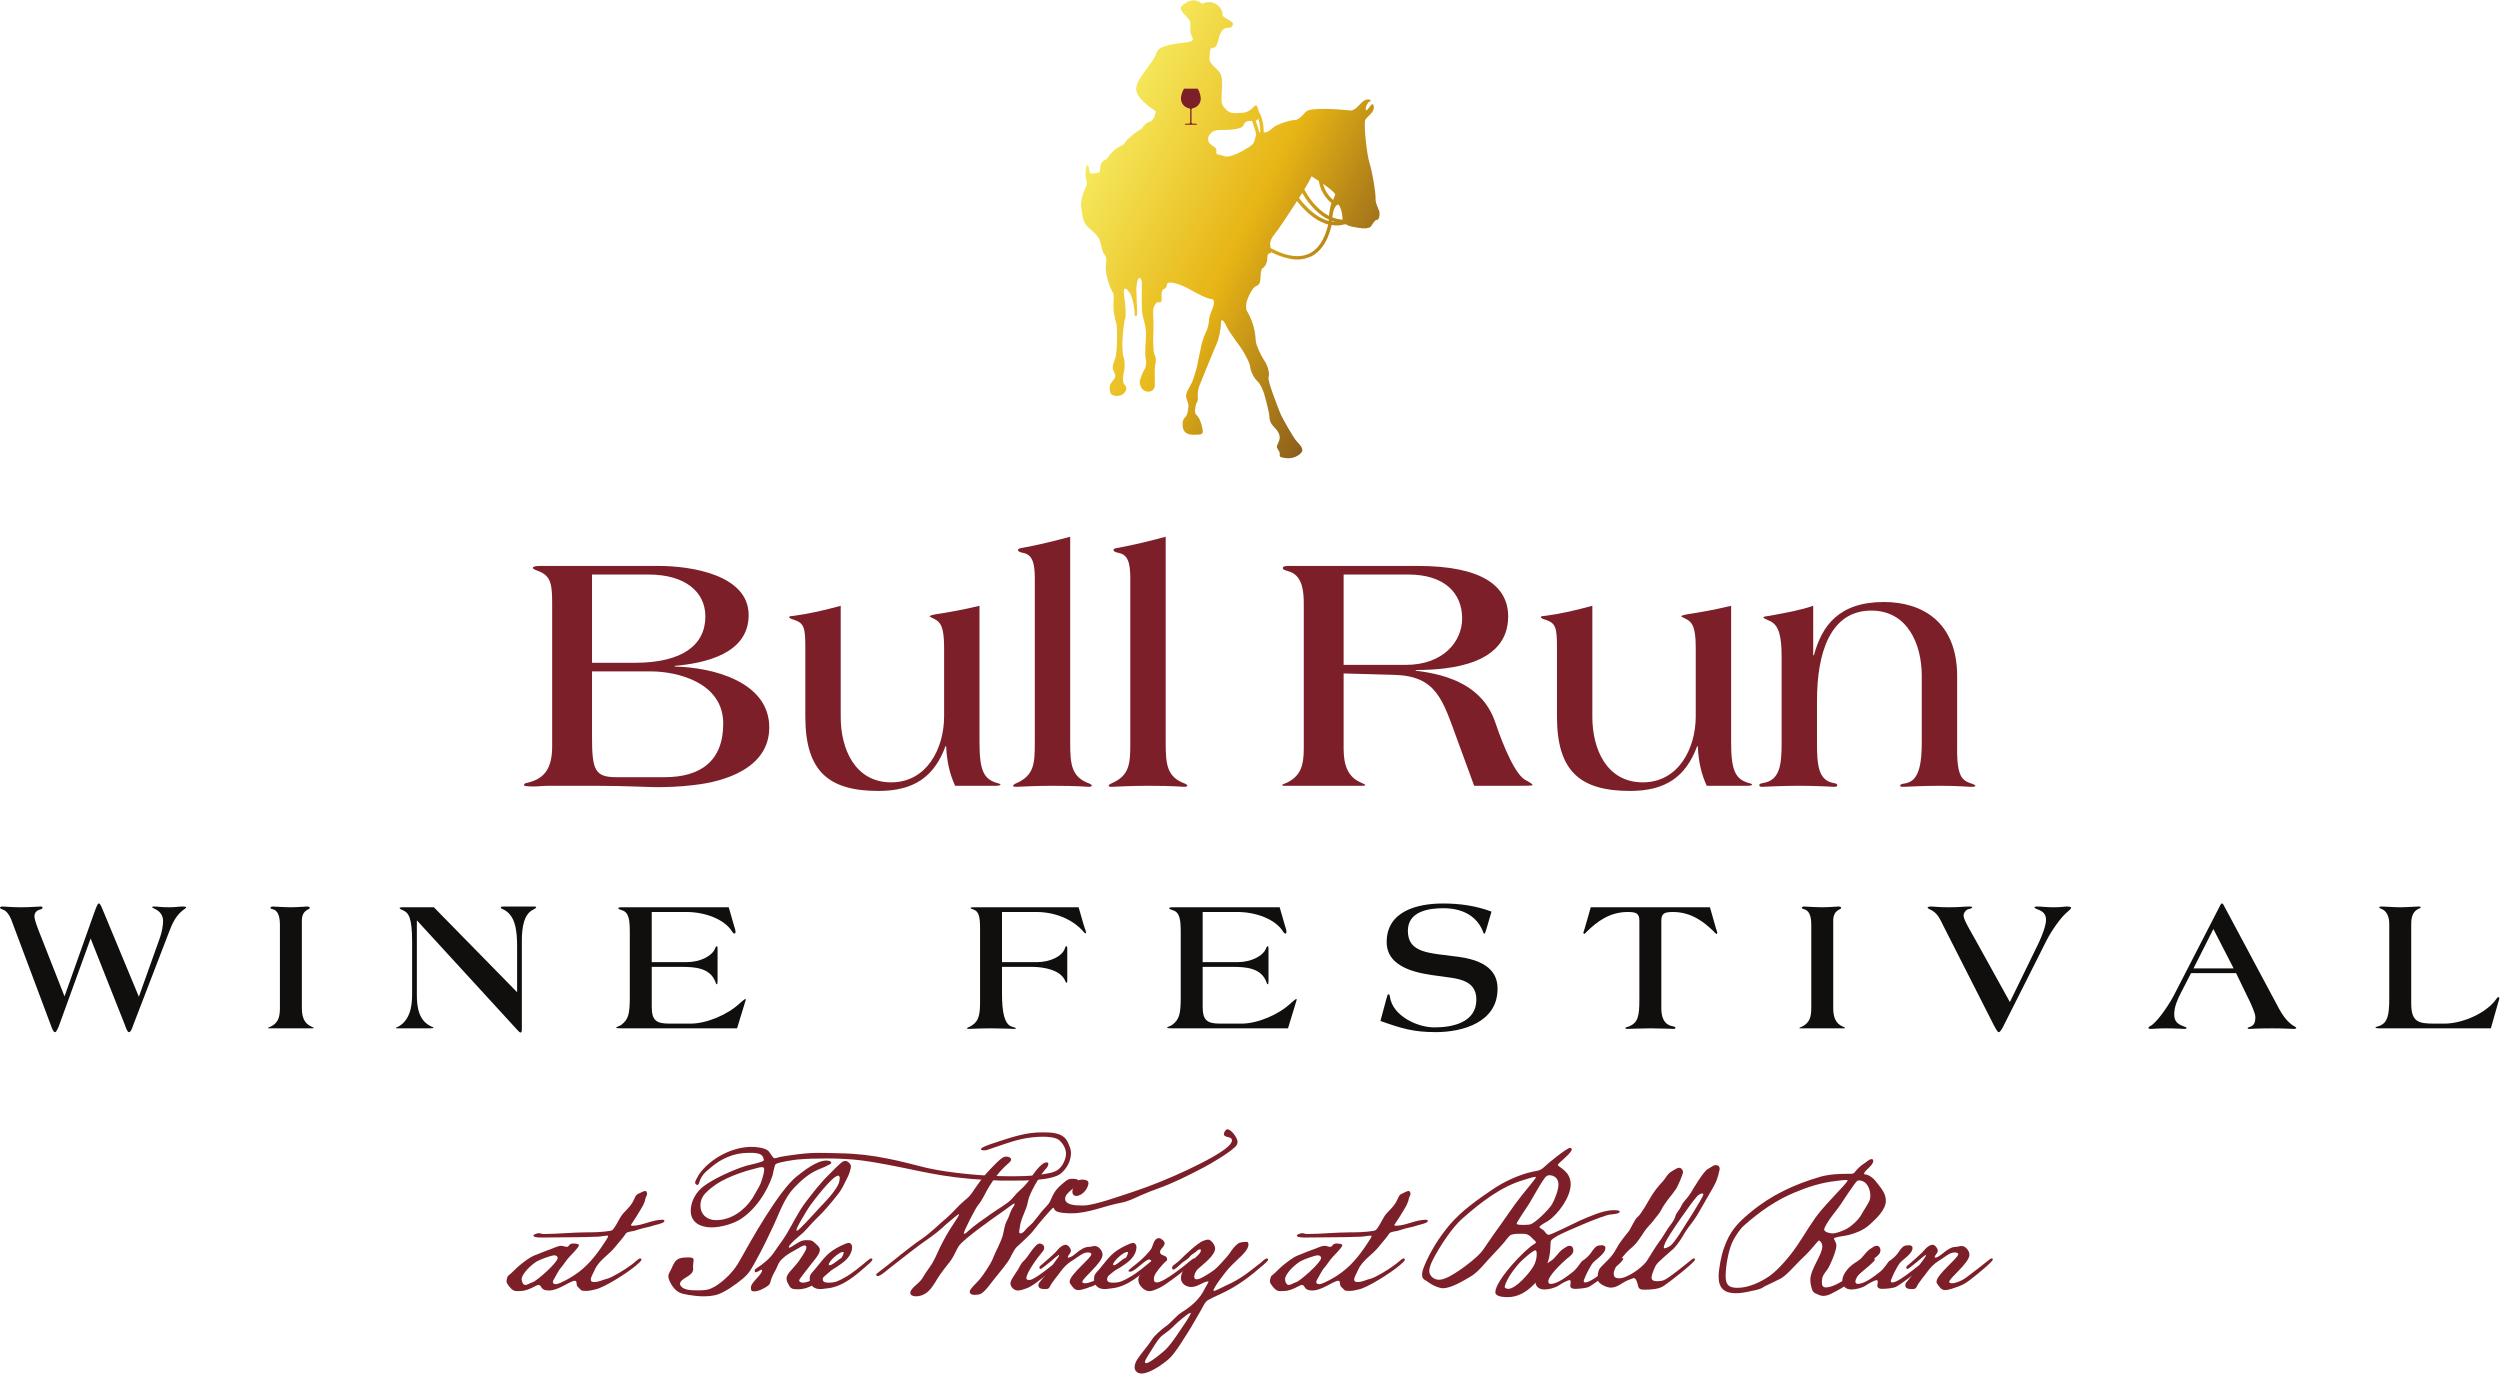 <?xml version="1.0" encoding="UTF-8" standalone="no"?>
<!-- Created with Inkscape (http://www.inkscape.org/) -->

<svg
   version="1.1"
   id="svg2"
   width="1028.987"
   height="565.333"
   viewBox="0 0 1028.987 565.333"
   sodipodi:docname="BullRunWineFest.eps"
   xmlns:inkscape="http://www.inkscape.org/namespaces/inkscape"
   xmlns:sodipodi="http://sodipodi.sourceforge.net/DTD/sodipodi-0.dtd"
   xmlns="http://www.w3.org/2000/svg"
   xmlns:svg="http://www.w3.org/2000/svg">
  <defs
     id="defs6">
    <clipPath
       clipPathUnits="userSpaceOnUse"
       id="clipPath18">
      <path
         d="m 3665.82,4234.52 c -25.94,-14.83 -24.3,-21.22 -8.1,-38.84 16.2,-17.63 17.84,-17.16 17.84,-29.38 0,-12.26 -1.64,-25.06 3.28,-34.67 4.85,-9.6 9.72,-17.6 -11.38,-20.81 -21.1,-3.21 -87.6,-6.9 -95.7,-30.67 -8.1,-23.76 -17.84,-31.79 -30.84,-51.02 -12.97,-19.2 -34.06,-41.61 -32.4,-65.65 1.59,-24.01 38.89,-52.84 59.99,-65.62 0,0 -1.64,-27.53 -19.46,-33.01 -17.84,-5.44 -17.03,-17.46 -28.37,-23.84 -11.38,-6.41 -38.98,-27.24 -46.25,-39.21 -7.3,-12.07 -21.93,-14.15 -28.42,-19.9 -6.49,-5.72 -19.46,-16.99 -22.69,-23.4 -3.23,-6.39 -11.38,-11.96 -15.44,-13.55 -4.02,-1.6 -7.56,-7.23 -10.28,-17.92 -2.69,-10.67 3.79,-17.08 -11.31,-20.32 -15.17,-3.15 -22.69,-2.12 -22.69,8.03 0,10.18 -7.63,24.06 -9.79,10.18 -2.18,-13.87 -3.23,-21.36 0,-37.4 3.23,-16 3.5,-14.24 -2.03,-25.79 -5.55,-11.55 -17.42,-43.57 -13.07,-63.88 4.31,-20.26 1.86,-42.73 25.7,-63.05 0,0 27.85,-20.34 32.14,-38.57 4.28,-18.23 7.49,-32.14 12.85,-39.62 5.36,-7.54 8.59,-13.44 5.36,-34.07 -3.23,-20.61 8.56,-63.47 21.41,-84.91 0,0 4.31,-1.1 2.18,-27.88 -2.18,-26.77 4.23,-53.55 7.46,-63.24 3.24,-9.62 3.24,-27.83 3.24,-35.34 0,-7.52 1.02,-61.12 -6.47,-79.3 0,0 -8.56,-19.29 -6.41,-30.01 2.18,-10.72 13.9,-19.28 3.23,-32.13 -10.72,-12.88 -13.95,-18.24 -12.85,-30.06 1.06,-11.75 2.13,-19.24 18.19,-20.88 16.1,-1.59 26.8,3.75 33.24,19.83 0,0 0.26,10.23 -6.17,15.08 -6.39,4.79 -4.02,29.76 -1.59,36.98 2.42,7.22 4.01,35.34 -0.84,47.43 -4.82,12.04 -3.96,51.4 -2.37,69.09 1.59,17.7 4.04,42.61 7.22,49.84 3.23,7.21 1.59,36.14 -3.18,71.51 -4.82,35.37 10.65,19.29 18.18,6.41 7.49,-12.82 15.57,-49.8 13.98,-65.86 0,0 -0.59,-3.74 4.21,-3.74 4.84,0 3.79,7.51 3.79,14.46 0,6.95 -2.42,54.36 -2.42,68.02 0,13.68 4.01,37.76 10.47,34.58 6.42,-3.21 6.42,-11.26 6.42,-21.71 0,-10.45 -0.81,-63.51 0.78,-81.99 1.64,-18.48 13.66,-46.19 12.07,-73.11 -1.59,-26.94 -4.04,-63.51 -0.79,-73.18 3.21,-9.59 0.79,-25.7 -4.06,-32.11 -4.77,-6.46 -15.22,-32.97 -14.42,-39.38 0.76,-6.41 2.38,-23.32 19.27,-28.15 16.88,-4.82 27.31,7.25 27.31,17.68 0,10.47 -1.61,58.66 1.62,65.91 3.23,7.22 1.61,23.3 -3.23,31.35 -4.78,8.03 -3.21,69.12 -2.4,83.58 0.83,14.47 -3.21,52.23 0.83,61.09 4.04,8.83 7.22,16.06 14.46,15.27 7.22,-0.83 11.24,1.62 9.62,15.28 -1.61,13.65 2.42,24.1 7.27,25.72 4.8,1.59 7.07,3.21 8.81,12.04 1.74,8.84 4.85,8.05 16.89,7.22 12.07,-0.78 33.75,-9.62 47.43,-16.86 13.66,-7.25 56.86,-32.5 72.2,-33.14 15.4,-0.61 7.35,-23.13 3.33,-32.77 -4.01,-9.62 -9.64,-23.28 -9.64,-33.75 0,-10.43 -4.82,-27.34 -9.67,-36.18 -4.8,-8.81 -14.46,-38.57 -15.25,-46.62 -0.78,-8.03 -7.98,-34.56 -9.62,-47.44 -1.63,-12.8 -12.89,-48.19 -16.91,-58.61 -4.01,-10.48 -20.09,-31.77 -19.31,-44.03 0.86,-12.24 8.86,-25.12 7.25,-32.36 -1.59,-7.22 -0.79,-24.08 -9.62,-32.94 -8.84,-8.86 -8.84,-18.48 -8.03,-28.13 0.78,-9.64 4.82,-26.53 32.92,-26.53 28.15,0 31.35,1.62 28.15,18.48 -3.24,16.87 -9.65,35.39 -18.48,42.61 -8.86,7.22 -2.43,24.09 -2.43,29.74 0,5.61 8.1,11.28 6.46,24.08 -1.63,12.9 1.6,28.15 4.8,36.2 3.21,8.03 49,120.96 53.87,130.82 4.77,9.82 12.83,42.78 12.83,62.07 0,19.31 10.1,7.24 17.89,-10.45 7.85,-17.7 42.41,-61.9 48.02,-71.54 5.6,-9.64 23.32,-38.55 24.11,-51.45 0.8,-12.85 12.04,-36.15 21.7,-44.18 9.65,-8.05 17.7,-28.14 20.91,-37.78 3.2,-9.62 16.86,-61.07 16.86,-71.55 0,-10.45 3.21,-21.7 13.66,-32.13 10.45,-10.43 22.54,-25.72 16.88,-41.78 -5.6,-16.06 -10.42,-18.5 -4.79,-27.31 5.6,-8.84 6.83,-9.67 6.26,-17.7 -0.66,-8.05 4.19,-8.05 21.83,-10.47 17.7,-2.4 40.17,8.05 46.63,20.11 6.44,12.05 -12.87,27.34 -20.09,36.96 -7.25,9.67 -42.62,69.14 -48.22,85.2 -5.63,16.08 -38.57,95.62 -34.56,108.5 4.04,12.87 -3.23,36.17 -13.68,51.44 -10.45,15.28 -24.11,45.84 -25.7,57.91 -1.59,12.02 -0.24,49.34 -28.64,96.58 0,0 -4.33,13.48 2.13,31.96 6.44,18.5 17.7,37.79 25.7,41.78 8.03,4.04 14.47,4.85 15.28,27.34 0.78,22.49 3.2,27.31 8.86,30.54 5.6,3.21 12.04,16.09 12.04,29.77 0,13.65 5.63,14.44 9.62,14.44 1.39,0 1.64,1.62 1.59,3.84 30.2,-15.27 57.51,-23.18 81.55,-23.18 15.78,0 30.2,3.33 43.17,9.96 40.65,20.71 56.49,68.19 62.44,96.46 5.6,-0.91 10.91,-1.32 15.76,-1.32 11.55,0 20.78,2.03 27.29,4.16 10.72,-7.66 27.68,-9.25 32.6,-10.33 0,0 37.79,-8.08 45.82,3.18 8.05,11.26 12.06,20.12 18.48,20.12 6.46,0 9.66,14.44 8.07,24.08 -1.61,9.67 -12.87,26.54 -12.04,41.81 0.81,15.27 -9.67,82.77 -18.5,109.28 -8.84,26.56 -19.31,124.6 -12.85,135.03 6.41,10.47 28.9,22.51 25.72,40.99 -3.25,18.48 -15.27,-8.02 -21.71,-12.04 -6.44,-4.01 -2.42,20.88 8.05,25.7 10.41,4.82 -1.61,11.26 -14.49,4.82 -12.84,-6.39 -27.33,-32.94 -44.22,-31.3 -16.84,1.57 -53.01,4.8 -76.34,4.8 -23.27,0 -53.84,0 -61.85,-9.62 -8.07,-9.67 -23.32,-25.73 -33.8,-24.92 -10.42,0.78 -56.24,-12.87 -67.5,-24.13 -9.42,-9.4 -17.79,-14.05 -27.78,-14.47 -0.51,34.05 -7.88,52.7 -14.29,61.97 -5.31,15.69 -5.56,29.42 -17.38,16.77 -12.07,-12.85 -24.13,-17.65 -36.2,-17.65 -12.06,0 -32.48,-5.65 -46.4,8.03 -13.88,13.68 -16.3,18.48 -16.3,36.18 0,17.66 6.43,61.87 -3.99,77.95 -10.43,16.05 -33.78,29.73 -32.97,44.18 0.83,14.48 0.46,33.67 7.66,34.11 0,0 12.8,-6.41 19.26,22.42 6.49,28.81 15.57,38.4 26.19,38.4 10.6,0 16.01,0 19.24,11.21 3.23,11.24 -35.49,20.83 -32.36,32.07 3.16,11.2 -21.19,51.32 -63.36,32.03 0,0 -10.36,10.65 -26.05,10.65 -5.82,0 -12.35,-1.47 -19.38,-5.48 m 222.55,-402.18 c -3.03,12.71 -7.44,25.63 -11.09,35.32 2.87,1.45 5.66,3.84 7.86,6.88 3.33,-9.23 5.97,-22.86 6.34,-42.34 z m -107.1,-73.79 c -16.08,6.41 -27.34,3.38 -25.72,12.85 1.61,9.48 1.61,11.26 -14.49,21.69 -16.06,10.47 -11.26,26.53 -5.61,32.94 5.61,6.46 11.24,13.68 31.31,13.68 20.11,0 68.31,0 73.15,15.27 4.14,13.15 17.79,13.78 26.17,12.17 4.03,-10.6 9.64,-26.76 12.77,-41.44 -1.32,-2.94 -2.45,-6.95 -3.57,-12.7 -4.02,-20.68 -16.06,-23.62 -25.73,-30.18 -8.51,-5.82 -42.8,-25.35 -61.72,-25.35 -2.5,0 -4.7,0.31 -6.56,1.07 m 246.1,-102.5 c 10.25,16.89 18.52,31.55 22.32,40.63 0,0 9.98,-6.09 22.61,-14.47 1.94,-14.48 9.64,-43.93 38.84,-68.35 -3.55,-7.93 -6.56,-27.66 -7.54,-39.31 -41.06,21.02 -66.86,63.63 -76.23,81.5 m 57.68,17.55 c 16.38,-11.4 33.19,-24.35 37.79,-32.38 0,0 -3.03,-9.84 -6.51,-17.65 -19.38,16.96 -27.8,36.32 -31.28,50.03 m -74.11,-43.91 c 3.4,5.36 6.76,10.67 9.96,15.84 12.36,-21.93 40.02,-62.88 82.19,-82.56 l -0.24,-4.33 c -25.41,6.85 -57.4,25.9 -91.91,71.05 m -88.03,-154.41 c -0.44,3.4 -0.81,7.29 -1.01,11.62 -0.78,17.67 15.28,31.85 24.92,46.06 5.38,7.99 32.62,47.73 58,87.18 35.64,-45.52 69.02,-65.05 96.02,-72.1 -5.68,-26.41 -20.39,-70.68 -56.76,-89.18 -11.43,-5.81 -24.2,-8.69 -38.28,-8.69 -23.96,-0.03 -51.66,8.39 -82.89,25.11 m 190.8,94.74 c 1.96,16.55 6.78,37.45 18.75,39.85 0,0 11.6,-12.09 12.9,-45.8 l 0.29,-1.37 c -11.4,0.74 -22.05,3.41 -31.94,7.32 m -0.32,-13.63 0.35,2.18 c 3.38,-1.2 6.7,-2.38 10.2,-3.26 -3.32,0.12 -6.82,0.47 -10.55,1.08"
         id="path16" />
    </clipPath>
    <clipPath
       clipPathUnits="userSpaceOnUse"
       id="clipPath24">
      <path
         d="M 4211.19,4457.73 4582.54,2900.49 3384.22,2614.74 3012.87,4171.98 Z"
         id="path22" />
    </clipPath>
    <linearGradient
       x1="0"
       y1="0"
       x2="1"
       y2="0"
       gradientUnits="userSpaceOnUse"
       gradientTransform="matrix(2335.31,-1175.94,-1175.94,-2335.31,2749.66,4063.97)"
       spreadMethod="pad"
       id="linearGradient40">
      <stop
         style="stop-opacity:1;stop-color:#ac781d"
         offset="0"
         id="stop26" />
      <stop
         style="stop-opacity:1;stop-color:#f6eb5f"
         offset="0.257"
         id="stop28" />
      <stop
         style="stop-opacity:1;stop-color:#e7b415"
         offset="0.467"
         id="stop30" />
      <stop
         style="stop-opacity:1;stop-color:#82561c"
         offset="0.662"
         id="stop32" />
      <stop
         style="stop-opacity:1;stop-color:#eddb20"
         offset="0.828"
         id="stop34" />
      <stop
         style="stop-opacity:1;stop-color:#97601d"
         offset="0.994"
         id="stop36" />
      <stop
         style="stop-opacity:1;stop-color:#97601d"
         offset="1"
         id="stop38" />
    </linearGradient>
  </defs>
  <sodipodi:namedview
     id="namedview4"
     pagecolor="#ffffff"
     bordercolor="#000000"
     borderopacity="0.25"
     inkscape:showpageshadow="2"
     inkscape:pageopacity="0.0"
     inkscape:pagecheckerboard="0"
     inkscape:deskcolor="#d1d1d1" />
  <g
     id="g8"
     inkscape:groupmode="layer"
     inkscape:label="ink_ext_XXXXXX"
     transform="matrix(1.333,0,0,-1.333,0,565.333)">
    <g
       id="g10"
       transform="scale(0.1)">
      <g
         id="g12">
        <g
           id="g14"
           clip-path="url(#clipPath18)">
          <g
             id="g20"
             clip-path="url(#clipPath24)">
            <path
               d="m 3975,2825 v 1 h -8 v 1 h -6 v 1 h -4 v 1 h -3 v 1 h -1 v 1 h -1 v 1 h -1 v 11 h -1 v 3 h -1 v 2 h -1 v 2 h -1 v 1 h -1 v 2 h -1 v 1 h -1 v 2 h -1 v 3 h -1 v 5 h 1 v 3 h 1 v 3 h 1 v 2 h 1 v 2 h 1 v 3 h 1 v 2 h 1 v 3 h 1 v 4 h 1 v 8 h -1 v 4 h -1 v 3 h -1 v 2 h -1 v 2 h -1 v 2 h -1 v 2 h -1 v 1 h -1 v 2 h -1 v 1 h -1 v 1 h -1 v 1 h -1 v 2 h -1 v 1 h -1 v 1 h -1 v 1 h -1 v 1 h -1 v 1 h -1 v 1 h -1 v 1 h -1 v 1 h -1 v 2 h -1 v 1 h -1 v 1 h -1 v 1 h -1 v 2 h -1 v 2 h -1 v 2 h -1 v 2 h -1 v 2 h -1 v 4 h -1 v 5 h -1 v 11 h -1 v 6 h -1 v 5 h -1 v 4 h -1 v 5 h -1 v 4 h -1 v 4 h -1 v 4 h -1 v 4 h -1 v 4 h -1 v 4 h -1 v 4 h -1 v 3 h -1 v 4 h -1 v 4 h -1 v 3 h -1 v 4 h -1 v 3 h -1 v 2 h -1 v 3 h -1 v 2 h -1 v 3 h -1 v 2 h -1 v 2 h -1 v 2 h -1 v 2 h -1 v 2 h -1 v 2 h -1 v 1 h -1 v 2 h -1 v 2 h -1 v 1 h -1 v 2 h -1 v 1 h -1 v 1 h -1 v 1 h -1 v 1 h -1 v 1 h -1 v 1 h -1 v 1 h -1 v 1 h -1 v 1 h -1 v 1 h -1 v 2 h -1 v 1 h -1 v 2 h -1 v 1 h -1 v 2 h -1 v 1 h -1 v 2 h -1 v 2 h -1 v 2 h -1 v 2 h -1 v 2 h -1 v 2 h -1 v 3 h -1 v 3 h -1 v 3 h -1 v 4 h -1 v 6 h -1 v 5 h -1 v 3 h -1 v 3 h -1 v 2 h -1 v 3 h -1 v 2 h -1 v 2 h -1 v 2 h -1 v 2 h -1 v 2 h -1 v 2 h -1 v 2 h -1 v 2 h -1 v 2 h -1 v 1 h -1 v 2 h -1 v 2 h -1 v 2 h -1 v 1 h -1 v 2 h -1 v 2 h -1 v 1 h -1 v 2 h -1 v 2 h -1 v 2 h -1 v 1 h -1 v 2 h -1 v 1 h -1 v 1 h -1 v 2 h -1 v 1 h -1 v 2 h -1 v 1 h -1 v 1 h -1 v 2 h -1 v 1 h -1 v 2 h -1 v 1 h -1 v 1 h -1 v 2 h -1 v 1 h -1 v 1 h -1 v 2 h -1 v 1 h -1 v 2 h -1 v 1 h -1 v 1 h -1 v 2 h -1 v 1 h -1 v 2 h -1 v 1 h -1 v 2 h -1 v 1 h -1 v 1 h -1 v 2 h -1 v 1 h -1 v 2 h -1 v 1 h -1 v 2 h -1 v 1 h -1 v 2 h -1 v 1 h -1 v 2 h -1 v 1 h -1 v 2 h -1 v 2 h -1 v 1 h -1 v 2 h -1 v 2 h -1 v 1 h -1 v 2 h -1 v 2 h -1 v 3 h -1 v 2 h -1 v 2 h -1 v 2 h -1 v 1 h -1 v 2 h -1 v 2 h -1 v 1 h -1 v 1 h -1 v 2 h -1 v 1 h -1 v 1 h -2 v 1 h -1 v -1 h -1 v -2 h -1 v -5 h -1 v -15 h -1 v -7 h -1 v -6 h -1 v -5 h -1 v -5 h -1 v -4 h -1 v -4 h -1 v -4 h -1 v -3 h -1 v -3 h -1 v -4 h -1 v -2 h -1 v -2 h -1 v -3 h -1 v -2 h -1 v -2 h -1 v -2 h -1 v -3 h -1 v -2 h -1 v -3 h -1 v -2 h -1 v -2 h -1 v -3 h -1 v -2 h -1 v -3 h -1 v -2 h -1 v -2 h -1 v -3 h -1 v -2 h -1 v -3 h -1 v -2 h -1 v -3 h -1 v -2 h -1 v -2 h -1 v -3 h -1 v -2 h -1 v -3 h -1 v -2 h -1 v -3 h -1 v -2 h -1 v -3 h -1 v -2 h -1 v -2 h -1 v -3 h -1 v -2 h -1 v -3 h -1 v -2 h -1 v -3 h -1 v -2 h -1 v -3 h -1 v -2 h -1 v -3 h -1 v -2 h -1 v -2 h -1 v -3 h -1 v -2 h -1 v -3 h -1 v -2 h -1 v -3 h -1 v -2 h -1 v -3 h -1 v -2 h -1 v -3 h -1 v -2 h -1 v -3 h -1 v -2 h -1 v -3 h -1 v -3 h -1 v -3 h -1 v -5 h -1 v -5 h -1 v -28 h -1 v -3 h -1 v -2 h -1 v -2 h -1 v -2 h -1 v -2 h -1 v -5 h -1 v -6 h -1 v -7 h -1 v -5 h 1 v -5 h 1 v -2 h 1 v -1 h 1 v -1 h 1 v -1 h 1 v -1 h 1 v -1 h 1 v -2 h 1 v -1 h 1 v -1 h 1 v -2 h 1 v -2 h 1 v -2 h 1 v -2 h 1 v -2 h 1 v -2 h 1 v -3 h 1 v -3 h 1 v -3 h 1 v -3 h 1 v -4 h 1 v -4 h 1 v -5 h 1 v -13 h -1 v -2 h -1 v -1 h -2 v -1 h -3 v -1 h -7 v -1 h -22 v 1 h -6 v 1 h -3 v 1 h -3 v 1 h -2 v 1 h -1 v 1 h -2 v 1 h -1 v 1 h -1 v 1 h -1 v 1 h -1 v 1 h -1 v 2 h -1 v 2 h -1 v 2 h -1 v 3 h -1 v 5 h -1 v 14 h 1 v 5 h 1 v 3 h 1 v 2 h 1 v 2 h 1 v 1 h 1 v 2 h 1 v 1 h 1 v 1 h 1 v 1 h 1 v 1 h 1 v 2 h 1 v 2 h 1 v 2 h 1 v 4 h 1 v 3 h 1 v 6 h 1 v 9 h 1 v 9 h -1 v 3 h -1 v 3 h -1 v 4 h -1 v 3 h -1 v 3 h -1 v 4 h -1 v 12 h 1 v 3 h 1 v 3 h 1 v 2 h 1 v 3 h 1 v 2 h 1 v 2 h 1 v 1 h 1 v 2 h 1 v 2 h 1 v 2 h 1 v 2 h 1 v 1 h 1 v 2 h 1 v 2 h 1 v 2 h 1 v 2 h 1 v 2 h 1 v 2 h 1 v 2 h 1 v 3 h 1 v 3 h 1 v 3 h 1 v 3 h 1 v 3 h 1 v 3 h 1 v 3 h 1 v 3 h 1 v 4 h 1 v 3 h 1 v 4 h 1 v 3 h 1 v 4 h 1 v 4 h 1 v 4 h 1 v 5 h 1 v 6 h 1 v 5 h 1 v 5 h 1 v 5 h 1 v 4 h 1 v 5 h 1 v 4 h 1 v 5 h 1 v 5 h 1 v 5 h 1 v 6 h 1 v 4 h 1 v 4 h 1 v 3 h 1 v 3 h 1 v 3 h 1 v 3 h 1 v 3 h 1 v 3 h 1 v 3 h 1 v 3 h 1 v 2 h 1 v 3 h 1 v 2 h 1 v 2 h 1 v 2 h 1 v 2 h 1 v 2 h 1 v 3 h 1 v 3 h 1 v 3 h 1 v 3 h 1 v 5 h 1 v 4 h 1 v 7 h 1 v 11 h 1 v 4 h 1 v 4 h 1 v 3 h 1 v 3 h 1 v 2 h 1 v 3 h 1 v 3 h 1 v 2 h 1 v 2 h 1 v 3 h 1 v 3 h 1 v 3 h 1 v 3 h 1 v 6 h 1 v 6 h -1 v 3 h -1 v 1 h -1 v 1 h -1 v 1 h -1 v 1 h -6 v 1 h -4 v 1 h -3 v 1 h -3 v 1 h -3 v 1 h -2 v 1 h -3 v 1 h -2 v 1 h -2 v 1 h -3 v 1 h -2 v 1 h -2 v 1 h -2 v 1 h -2 v 1 h -2 v 1 h -2 v 1 h -2 v 1 h -2 v 1 h -2 v 1 h -1 v 1 h -2 v 1 h -2 v 1 h -2 v 1 h -2 v 1 h -2 v 1 h -2 v 1 h -1 v 1 h -2 v 1 h -2 v 1 h -2 v 1 h -2 v 1 h -2 v 1 h -1 v 1 h -2 v 1 h -2 v 1 h -2 v 1 h -2 v 1 h -2 v 1 h -2 v 1 h -3 v 1 h -2 v 1 h -3 v 1 h -2 v 1 h -2 v 1 h -3 v 1 h -3 v 1 h -3 v 1 h -3 v 1 h -3 v 1 h -5 v 1 h -7 v 1 h -10 v -1 h -1 v -1 h -2 v -2 h -1 v -3 h -1 v -4 h -1 v -3 h -1 v -2 h -1 v -1 h -1 v -1 h -1 v -1 h -3 v -1 h -2 v -1 h -1 v -1 h -1 v -2 h -1 v -2 h -1 v -2 h -1 v -5 h -1 v -15 h 1 v -4 h -1 v -5 h -1 v -2 h -1 v -1 h -2 v -1 h -10 v -1 h -1 v -1 h -2 v -2 h -1 v -1 h -1 v -1 h -1 v -2 h -1 v -2 h -1 v -2 h -1 v -2 h -1 v -3 h -1 v -9 h -1 v -15 h 1 v -64 h -1 v -19 h 1 v -23 h 1 v -8 h 1 v -3 h 1 v -2 h 1 v -3 h 1 v -2 h 1 v -5 h 1 v -20 h -1 v -2 h -1 v -9 h -1 v -61 h -1 v -3 h -1 v -1 h -1 v -2 h -1 v -1 h -1 v -1 h -1 v -1 h -1 v -1 h -1 v -1 h -2 v -1 h -3 v -1 h -3 v -1 h -8 v 1 h -5 v 1 h -2 v 1 h -2 v 1 h -2 v 1 h -1 v 1 h -2 v 1 h -1 v 2 h -1 v 1 h -1 v 1 h -1 v 2 h -1 v 2 h -1 v 2 h -1 v 3 h -1 v 4 h -1 v 12 h 1 v 4 h 1 v 3 h 1 v 3 h 1 v 3 h 1 v 3 h 1 v 2 h 1 v 3 h 1 v 2 h 1 v 2 h 1 v 2 h 1 v 2 h 1 v 2 h 1 v 2 h 1 v 1 h 1 v 2 h 1 v 2 h 1 v 3 h 1 v 4 h 1 v 10 h 1 v 3 h -1 v 6 h -1 v 4 h -1 v 44 h 1 v 18 h 1 v 24 h -1 v 7 h -1 v 6 h -1 v 5 h -1 v 5 h -1 v 4 h -1 v 4 h -1 v 4 h -1 v 4 h -1 v 4 h -1 v 5 h -1 v 5 h -1 v 12 h -1 v 87 h -1 v 3 h -1 v 3 h -1 v 1 h -1 v 1 h -1 v 1 h -3 v -1 h -1 v -1 h -1 v -2 h -1 v -2 h -1 v -4 h -1 v -4 h -1 v -6 h -1 v -9 h -1 v -15 h 1 v -26 h 1 v -25 h 1 v -18 h -1 v -3 h -1 v -1 h -6 v 1 h -1 v 15 h -1 v 8 h -1 v 7 h -1 v 5 h -1 v 4 h -1 v 5 h -1 v 3 h -1 v 4 h -1 v 3 h -1 v 3 h -1 v 3 h -1 v 3 h -1 v 2 h -1 v 2 h -1 v 2 h -1 v 1 h -1 v 2 h -1 v 1 h -1 v 2 h -1 v 1 h -1 v 1 h -1 v 1 h -1 v 1 h -1 v 1 h -1 v 1 h -1 v 1 h -2 v 1 h -3 v -1 h -1 v -2 h -1 v -17 h 1 v -7 h 1 v -9 h 1 v -9 h 1 v -11 h 1 v -34 h -1 v -3 h -1 v -3 h -1 v -5 h -1 v -6 h -1 v -7 h -1 v -8 h -1 v -10 h -1 v -10 h -1 v -18 h -1 v -25 h 1 v -14 h 1 v -6 h 1 v -4 h 1 v -3 h 1 v -4 h 1 v -7 h 1 v -24 h -1 v -9 h -1 v -3 h -1 v -5 h -1 v -8 h -1 v -12 h 1 v -6 h 1 v -2 h 1 v -2 h 1 v -1 h 1 v -1 h 1 v -1 h 1 v -1 h 1 v -2 h 1 v -3 h 1 v -10 h -1 v -2 h -1 v -2 h -1 v -1 h -1 v -2 h -1 v -1 h -1 v -1 h -1 v -1 h -1 v -1 h -1 v -1 h -1 v -1 h -1 v -1 h -2 v -1 h -3 v -1 h -3 v -1 h -3 v -1 h -14 v 1 h -3 v 1 h -4 v 1 h -1 v 1 h -2 v 1 h -1 v 1 h -1 v 1 h -1 v 3 h -1 v 2 h -1 v 5 h -1 v 14 h 1 v 4 h 1 v 3 h 1 v 1 h 1 v 2 h 1 v 2 h 1 v 1 h 1 v 1 h 1 v 2 h 1 v 1 h 1 v 1 h 1 v 2 h 1 v 1 h 1 v 1 h 1 v 1 h 1 v 2 h 1 v 3 h 1 v 8 h -1 v 2 h -1 v 3 h -1 v 2 h -1 v 2 h -1 v 2 h -1 v 3 h -1 v 3 h -1 v 7 h 1 v 6 h 1 v 4 h 1 v 4 h 1 v 3 h 1 v 2 h 1 v 3 h 1 v 2 h 1 v 4 h 1 v 4 h 1 v 6 h 1 v 7 h 1 v 11 h 1 v 25 h 1 v 28 h -1 v 16 h -1 v 7 h -1 v 4 h -1 v 4 h -1 v 3 h -1 v 4 h -1 v 5 h -1 v 5 h -1 v 6 h -1 v 7 h -1 v 16 h -1 v 8 h 1 v 30 h -1 v 3 h -1 v 1 h -1 v 2 h -1 v 2 h -1 v 2 h -1 v 2 h -1 v 2 h -1 v 2 h -1 v 3 h -1 v 2 h -1 v 2 h -1 v 3 h -1 v 3 h -1 v 3 h -1 v 3 h -1 v 3 h -1 v 4 h -1 v 3 h -1 v 4 h -1 v 4 h -1 v 5 h -1 v 5 h -1 v 7 h -1 v 22 h 1 v 20 h -1 v 3 h -1 v 2 h -1 v 2 h -1 v 2 h -1 v 1 h -1 v 2 h -1 v 1 h -1 v 2 h -1 v 2 h -1 v 3 h -1 v 3 h -1 v 3 h -1 v 3 h -1 v 4 h -1 v 3 h -1 v 4 h -1 v 5 h -1 v 4 h -1 v 4 h -1 v 2 h -1 v 2 h -1 v 2 h -1 v 2 h -1 v 1 h -1 v 2 h -1 v 1 h -1 v 2 h -1 v 1 h -1 v 1 h -1 v 1 h -1 v 1 h -1 v 2 h -1 v 1 h -1 v 1 h -1 v 1 h -1 v 1 h -1 v 1 h -1 v 1 h -1 v 1 h -2 v 1 h -1 v 1 h -1 v 1 h -1 v 1 h -1 v 1 h -1 v 1 h -2 v 1 h -1 v 1 h -1 v 1 h -1 v 1 h -1 v 1 h -2 v 1 h -1 v 2 h -1 v 1 h -1 v 1 h -1 v 1 h -1 v 1 h -1 v 1 h -1 v 2 h -1 v 1 h -1 v 1 h -1 v 2 h -1 v 2 h -1 v 2 h -1 v 2 h -1 v 2 h -1 v 3 h -1 v 3 h -1 v 3 h -1 v 4 h -1 v 6 h -1 v 6 h -1 v 7 h -1 v 6 h -1 v 7 h -1 v 9 h 1 v 9 h 1 v 6 h 1 v 4 h 1 v 4 h 1 v 4 h 1 v 3 h 1 v 3 h 1 v 3 h 1 v 3 h 1 v 2 h 1 v 3 h 1 v 2 h 1 v 3 h 1 v 2 h 1 v 2 h 1 v 2 h 1 v 2 h 1 v 4 h 1 v 2 h -1 v 6 h -1 v 5 h -1 v 6 h -1 v 9 h -1 v 9 h 1 v 10 h 1 v 7 h 1 v 3 h 1 v 1 h 4 v -1 h 1 v -2 h 1 v -1 h 1 v -3 h 1 v -4 h 1 v -8 h 1 v -3 h 2 v -1 h 1 v -1 h 1 v -1 h 13 v 1 h 5 v 1 h 3 v 1 h 2 v 1 h 2 v 1 h 1 v 2 h 1 v 11 h 1 v 5 h 1 v 3 h 1 v 3 h 1 v 2 h 1 v 2 h 1 v 2 h 1 v 1 h 1 v 2 h 2 v 1 h 2 v 1 h 2 v 1 h 1 v 1 h 2 v 1 h 1 v 1 h 1 v 1 h 2 v 1 h 1 v 1 h 1 v 1 h 1 v 2 h 1 v 1 h 1 v 1 h 1 v 2 h 1 v 2 h 1 v 1 h 1 v 1 h 1 v 1 h 1 v 1 h 1 v 1 h 1 v 1 h 1 v 1 h 1 v 1 h 1 v 1 h 1 v 1 h 1 v 1 h 1 v 1 h 1 v 1 h 1 v 1 h 1 v 1 h 1 v 1 h 1 v 1 h 1 v 1 h 1 v 1 h 1 v 1 h 2 v 1 h 1 v 1 h 2 v 1 h 1 v 1 h 2 v 1 h 2 v 1 h 2 v 1 h 2 v 1 h 2 v 1 h 2 v 1 h 1 v 1 h 2 v 1 h 2 v 1 h 1 v 1 h 1 v 1 h 1 v 1 h 1 v 1 h 1 v 1 h 1 v 2 h 1 v 1 h 1 v 2 h 1 v 1 h 1 v 1 h 1 v 1 h 1 v 1 h 1 v 1 h 1 v 1 h 1 v 1 h 1 v 1 h 1 v 1 h 1 v 1 h 1 v 1 h 1 v 1 h 1 v 1 h 1 v 1 h 1 v 1 h 1 v 1 h 2 v 1 h 1 v 1 h 1 v 1 h 1 v 1 h 1 v 1 h 2 v 1 h 1 v 1 h 1 v 1 h 2 v 1 h 1 v 1 h 1 v 1 h 2 v 1 h 1 v 1 h 1 v 1 h 2 v 1 h 1 v 1 h 2 v 1 h 1 v 1 h 2 v 1 h 1 v 1 h 2 v 1 h 2 v 1 h 1 v 1 h 1 v 1 h 1 v 1 h 1 v 1 h 1 v 1 h 1 v 1 h 1 v 2 h 1 v 1 h 1 v 1 h 1 v 1 h 1 v 2 h 1 v 1 h 1 v 1 h 1 v 1 h 1 v 1 h 2 v 1 h 1 v 1 h 2 v 1 h 2 v 1 h 2 v 1 h 3 v 1 h 2 v 1 h 2 v 1 h 2 v 1 h 1 v 1 h 1 v 1 h 1 v 1 h 1 v 1 h 1 v 2 h 1 v 2 h 1 v 1 h 1 v 2 h 1 v 3 h 1 v 3 h 1 v 3 h 1 v 5 h 1 v 4 h -2 v 1 h -1 v 1 h -2 v 1 h -1 v 1 h -2 v 1 h -1 v 1 h -2 v 1 h -1 v 1 h -2 v 1 h -1 v 1 h -1 v 1 h -2 v 1 h -1 v 1 h -1 v 1 h -2 v 1 h -1 v 1 h -1 v 1 h -1 v 1 h -2 v 1 h -1 v 1 h -1 v 1 h -1 v 1 h -1 v 1 h -1 v 1 h -1 v 1 h -2 v 1 h -1 v 1 h -1 v 1 h -1 v 1 h -1 v 1 h -1 v 1 h -1 v 1 h -1 v 1 h -1 v 2 h -1 v 1 h -1 v 1 h -1 v 1 h -1 v 1 h -1 v 2 h -1 v 1 h -1 v 1 h -1 v 2 h -1 v 1 h -1 v 2 h -1 v 1 h -1 v 2 h -1 v 2 h -1 v 2 h -1 v 3 h -1 v 4 h -1 v 13 h 1 v 4 h 1 v 4 h 1 v 3 h 1 v 2 h 1 v 3 h 1 v 2 h 1 v 2 h 1 v 2 h 1 v 1 h 1 v 2 h 1 v 2 h 1 v 1 h 1 v 2 h 1 v 1 h 1 v 2 h 1 v 1 h 1 v 2 h 1 v 1 h 1 v 2 h 1 v 1 h 1 v 1 h 1 v 2 h 1 v 1 h 1 v 2 h 1 v 1 h 1 v 1 h 1 v 2 h 1 v 1 h 1 v 1 h 1 v 2 h 1 v 1 h 1 v 2 h 1 v 1 h 1 v 2 h 1 v 1 h 1 v 1 h 1 v 2 h 1 v 1 h 1 v 2 h 1 v 1 h 1 v 1 h 1 v 2 h 1 v 1 h 1 v 1 h 1 v 2 h 1 v 1 h 1 v 1 h 1 v 2 h 1 v 1 h 1 v 2 h 1 v 1 h 1 v 2 h 1 v 2 h 1 v 1 h 1 v 2 h 1 v 2 h 1 v 2 h 1 v 2 h 1 v 2 h 1 v 3 h 1 v 2 h 1 v 2 h 1 v 3 h 1 v 2 h 1 v 2 h 1 v 1 h 1 v 1 h 1 v 1 h 1 v 1 h 1 v 1 h 2 v 1 h 1 v 1 h 2 v 1 h 1 v 1 h 2 v 1 h 2 v 1 h 3 v 1 h 2 v 1 h 3 v 1 h 2 v 1 h 4 v 1 h 4 v 1 h 4 v 1 h 3 v 1 h 6 v 1 h 5 v 1 h 6 v 1 h 7 v 1 h 7 v 1 h 8 v 1 h 9 v 1 h 7 v 1 h 5 v 1 h 3 v 1 h 2 v 1 h 1 v 1 h 2 v 2 h 1 v 6 h -1 v 3 h -1 v 2 h -1 v 2 h -1 v 2 h -1 v 3 h -1 v 5 h -1 v 32 h -1 v 3 h -1 v 2 h -1 v 1 h -1 v 2 h -1 v 1 h -1 v 1 h -1 v 1 h -1 v 1 h -1 v 1 h -1 v 1 h -1 v 1 h -1 v 2 h -1 v 1 h -1 v 1 h -1 v 1 h -1 v 1 h -1 v 1 h -1 v 1 h -1 v 1 h -1 v 1 h -1 v 1 h -1 v 2 h -1 v 1 h -1 v 1 h -1 v 2 h -1 v 1 h -1 v 2 h -1 v 2 h -1 v 5 h -1 v 2 h 1 v 2 h 1 v 2 h 1 v 1 h 1 v 2 h 1 v 1 h 1 v 1 h 2 v 1 h 1 v 1 h 1 v 1 h 1 v 1 h 2 v 1 h 2 v 1 h 1 v 1 h 2 v 1 h 1 v 1 h 2 v 1 h 2 v 1 h 3 v 1 h 2 v 1 h 4 v 1 h 16 v -1 h 4 v -1 h 2 v -1 h 3 v -1 h 2 v -1 h 2 v -1 h 1 v -1 h 1 v -1 h 2 v -1 h 1 v -1 h 1 v 1 h 3 v 1 h 3 v 1 h 4 v 1 h 4 v 1 h 14 v -1 h 5 v -1 h 3 v -1 h 2 v -1 h 2 v -1 h 2 v -1 h 2 v -1 h 1 v -1 h 2 v -1 h 1 v -1 h 1 v -1 h 1 v -1 h 1 v -1 h 1 v -1 h 1 v -1 h 1 v -1 h 1 v -1 h 1 v -1 h 1 v -2 h 1 v -1 h 1 v -2 h 1 v -2 h 1 v -2 h 1 v -3 h 1 v -10 h 1 v -2 h 1 v -1 h 1 v -1 h 1 v -2 h 2 v -1 h 1 v -1 h 2 v -1 h 1 v -1 h 2 v -1 h 1 v -1 h 2 v -1 h 2 v -1 h 1 v -1 h 2 v -1 h 2 v -1 h 1 v -1 h 2 v -1 h 1 v -1 h 2 v -1 h 1 v -1 h 1 v -2 h 1 v -1 h 1 v -2 h 1 v -3 h -1 v -3 h -1 v -2 h -1 v -2 h -1 v -1 h -2 v -1 h -1 v -1 h -2 v -1 h -12 v -1 h -4 v -1 h -3 v -1 h -1 v -1 h -1 v -1 h -1 v -1 h -1 v -1 h -1 v -1 h -1 v -1 h -1 v -2 h -1 v -1 h -1 v -2 h -1 v -2 h -1 v -2 h -1 v -2 h -1 v -3 h -1 v -3 h -1 v -3 h -1 v -4 h -1 v -4 h -1 v -4 h -1 v -3 h -1 v -4 h -1 v -2 h -1 v -2 h -1 v -2 h -1 v -2 h -1 v -1 h -1 v -1 h -1 v -1 h -1 v -1 h -1 v -1 h -3 v -1 h -8 v -2 h -1 v -1 h -1 v -3 h -1 v -6 h -1 v -13 h -1 v -11 h 1 v -3 h 1 v -2 h 1 v -2 h 1 v -2 h 1 v -1 h 1 v -1 h 1 v -2 h 1 v -1 h 1 v -1 h 1 v -1 h 1 v -1 h 1 v -1 h 1 v -1 h 1 v -1 h 1 v -1 h 1 v -1 h 1 v -1 h 1 v -1 h 1 v -1 h 1 v -1 h 1 v -1 h 1 v -1 h 1 v -1 h 1 v -1 h 1 v -1 h 1 v -1 h 1 v -1 h 1 v -2 h 1 v -1 h 1 v -1 h 1 v -1 h 1 v -2 h 1 v -1 h 1 v -2 h 1 v -3 h 1 v -3 h 1 v -5 h 1 v -8 h 1 v -30 h -1 v -17 h -1 v -19 h 1 v -6 h 1 v -3 h 1 v -2 h 1 v -2 h 1 v -1 h 1 v -2 h 1 v -1 h 1 v -1 h 1 v -1 h 1 v -2 h 1 v -1 h 1 v -1 h 1 v -1 h 1 v -1 h 1 v -1 h 1 v -1 h 1 v -1 h 1 v -1 h 2 v -1 h 1 v -1 h 2 v -1 h 2 v -1 h 2 v -1 h 4 v -1 h 6 v -1 h 13 v 1 h 16 v 1 h 6 v 1 h 3 v 1 h 3 v 1 h 2 v 1 h 2 v 1 h 2 v 1 h 1 v 1 h 2 v 1 h 2 v 1 h 1 v 1 h 1 v 1 h 1 v 1 h 1 v 1 h 1 v 1 h 2 v 1 h 1 v 1 h 1 v 1 h 1 v 1 h 1 v 1 h 1 v 1 h 1 v 1 h 2 v 1 h 3 v -1 h 2 v -1 h 1 v -2 h 1 v -2 h 1 v -3 h 1 v -3 h 1 v -4 h 1 v -3 h 1 v -3 h 1 v -2 h 1 v -1 h 1 v -2 h 1 v -2 h 1 v -2 h 1 v -3 h 1 v -2 h 1 v -4 h 1 v -3 h 1 v -4 h 1 v -4 h 1 v -6 h 1 v -8 h 1 v -14 h 1 v -5 h 2 v 1 h 4 v 1 h 3 v 1 h 2 v 1 h 2 v 1 h 2 v 1 h 1 v 1 h 2 v 1 h 2 v 1 h 1 v 1 h 1 v 1 h 1 v 1 h 1 v 1 h 1 v 1 h 1 v 1 h 1 v 1 h 2 v 1 h 1 v 1 h 1 v 1 h 2 v 1 h 2 v 1 h 2 v 1 h 2 v 1 h 2 v 1 h 2 v 1 h 2 v 1 h 3 v 1 h 2 v 1 h 3 v 1 h 3 v 1 h 2 v 1 h 3 v 1 h 4 v 1 h 3 v 1 h 3 v 1 h 4 v 1 h 4 v 1 h 5 v 1 h 5 v 1 h 10 v 1 h 2 v 1 h 2 v 1 h 2 v 1 h 2 v 1 h 1 v 1 h 1 v 1 h 2 v 1 h 1 v 1 h 1 v 1 h 1 v 1 h 1 v 1 h 1 v 1 h 1 v 1 h 1 v 1 h 1 v 1 h 1 v 1 h 1 v 1 h 1 v 1 h 1 v 1 h 1 v 1 h 1 v 1 h 1 v 1 h 1 v 1 h 1 v 2 h 2 v 1 h 1 v 1 h 2 v 1 h 3 v 1 h 3 v 1 h 4 v 1 h 6 v 1 h 9 v 1 h 57 v -1 h 16 v -1 h 13 v -1 h 12 v -1 h 11 v -1 h 1 v 1 h 5 v 1 h 2 v 1 h 2 v 1 h 2 v 1 h 1 v 1 h 2 v 1 h 1 v 1 h 1 v 1 h 2 v 1 h 1 v 1 h 1 v 1 h 1 v 1 h 1 v 1 h 1 v 1 h 1 v 1 h 1 v 1 h 1 v 1 h 1 v 1 h 1 v 1 h 1 v 1 h 1 v 1 h 1 v 1 h 1 v 1 h 1 v 1 h 1 v 1 h 1 v 1 h 1 v 1 h 1 v 1 h 2 v 1 h 1 v 1 h 1 v 1 h 3 v 1 h 2 v 1 h 13 v -1 h 2 v -2 h 1 v -1 h -1 v -2 h -1 v -1 h -1 v -1 h -2 v -1 h -2 v -1 h -1 v -1 h -1 v -2 h -1 v -1 h -1 v -2 h -1 v -2 h -1 v -2 h -1 v -3 h -1 v -10 h 2 v 1 h 1 v 1 h 1 v 1 h 1 v 1 h 1 v 2 h 1 v 1 h 1 v 1 h 1 v 2 h 1 v 1 h 1 v 1 h 1 v 1 h 1 v 2 h 1 v 1 h 1 v 1 h 1 v 1 h 3 v 1 h 2 v -1 h 1 v -1 h 1 v -2 h 1 v -4 h 1 v -3 h -1 v -6 h -1 v -3 h -1 v -2 h -1 v -2 h -1 v -2 h -1 v -1 h -1 v -1 h -1 v -1 h -1 v -2 h -1 v -1 h -1 v -1 h -1 v -1 h -1 v -1 h -1 v -1 h -1 v -1 h -1 v -1 h -1 v -1 h -1 v -1 h -1 v -1 h -1 v -1 h -1 v -1 h -1 v -1 h -1 v -1 h -1 v -1 h -1 v -1 h -1 v -2 h -1 v -3 h -1 v -36 h 1 v -13 h 1 v -10 h 1 v -10 h 1 v -8 h 1 v -7 h 1 v -8 h 1 v -6 h 1 v -6 h 1 v -6 h 1 v -5 h 1 v -5 h 1 v -4 h 1 v -4 h 1 v -3 h 1 v -3 h 1 v -4 h 1 v -3 h 1 v -4 h 1 v -5 h 1 v -4 h 1 v -5 h 1 v -5 h 1 v -5 h 1 v -5 h 1 v -5 h 1 v -6 h 1 v -6 h 1 v -6 h 1 v -7 h 1 v -8 h 1 v -7 h 1 v -11 h 1 v -17 h 1 v -5 h 1 v -3 h 1 v -3 h 1 v -3 h 1 v -3 h 1 v -3 h 1 v -2 h 1 v -2 h 1 v -3 h 1 v -3 h 1 v -2 h 1 v -16 h -1 v -4 h -1 v -2 h -1 v -3 h -1 v -1 h -1 v -1 h -2 v -1 h -4 v -1 h -2 v -1 h -1 v -1 h -1 v -1 h -1 v -1 h -1 v -2 h -1 v -1 h -1 v -2 h -1 v -1 h -1 v -2 h -1 v -1 h -1 v -1 h -1 v -2 h -1 v -1 h -1 v -2 h -1 v -1 h -1 v -1 h -2 v -1 h -1 v -1 h -4 v -1 h -5 v -1 h -17 v 1 h -8 v 1 h -7 v 1 h -5 v 1 h -5 v 1 h -5 v 1 h -4 v 1 h -3 v 1 h -3 v 1 h -2 v 1 h -2 v 1 h -2 v 1 h -2 v 1 h -2 v -1 h -5 v -1 h -4 v -1 h -8 v -1 h -18 v 1 h -6 v -2 h -1 v -4 h -1 v -4 h -1 v -3 h -1 v -4 h -1 v -3 h -1 v -3 h -1 v -3 h -1 v -3 h -1 v -2 h -1 v -3 h -1 v -3 h -1 v -2 h -1 v -2 h -1 v -2 h -1 v -2 h -1 v -2 h -1 v -2 h -1 v -2 h -1 v -2 h -1 v -1 h -1 v -2 h -1 v -2 h -1 v -1 h -1 v -2 h -1 v -1 h -1 v -2 h -1 v -1 h -1 v -1 h -1 v -2 h -1 v -1 h -1 v -1 h -1 v -1 h -1 v -2 h -1 v -1 h -1 v -1 h -1 v -1 h -1 v -1 h -1 v -1 h -1 v -1 h -1 v -1 h -1 v -1 h -1 v -1 h -1 v -1 h -1 v -1 h -1 v -1 h -2 v -1 h -1 v -1 h -1 v -1 h -1 v -1 h -2 v -1 h -1 v -1 h -2 v -1 h -1 v -1 h -2 v -1 h -1 v -1 h -2 v -1 h -2 v -1 h -2 v -1 h -3 v -1 h -3 v -1 h -3 v -1 h -3 v -1 h -3 v -1 h -3 v -1 h -6 v -1 h -7 v -1 h -21 v 1 h -9 v 1 h -4 v 1 h -5 v 1 h -4 v 1 h -5 v 1 h -3 v 1 h -3 v 1 h -3 v 1 h -3 v 1 h -3 v 1 h -3 v 1 h -3 v 1 h -2 v 1 h -2 v 1 h -3 v 1 h -2 v 1 h -2 v 1 h -3 v 1 h -2 v 1 h -2 v 1 h -2 v 1 h -2 v -2 h -1 v -1 h -5 v -1 h -2 v -1 h -1 v -2 h -1 v -2 h -1 v -11 h -1 v -7 h -1 v -3 h -1 v -3 h -1 v -3 h -1 v -2 h -1 v -2 h -1 v -2 h -1 v -1 h -1 v -1 h -1 v -1 h -1 v -1 h -1 v -1 h -1 v -1 h -2 v -1 h -1 v -2 h -1 v -2 h -1 v -2 h -1 v -4 h -1 v -6 h -1 v -15 h -1 v -8 h -1 v -4 h -1 v -3 h -1 v -2 h -1 v -1 h -1 v -1 h -1 v -1 h -1 v -1 h -1 v -1 h -2 v -1 h -2 v -1 h -2 v -1 h -2 v -1 h -1 v -1 h -1 v -1 h -1 v -1 h -1 v -1 h -1 v -1 h -1 v -1 h -1 v -2 h -1 v -1 h -1 v -2 h -1 v -1 h -1 v -2 h -1 v -1 h -1 v -2 h -1 v -2 h -1 v -2 h -1 v -2 h -1 v -2 h -1 v -1 h -1 v -3 h -1 v -2 h -1 v -2 h -1 v -3 h -1 v -2 h -1 v -3 h -1 v -3 h -1 v -5 h -1 v -6 h -1 v -11 h 1 v -5 h 1 v -2 h 1 v -2 h 1 v -2 h 1 v -1 h 1 v -2 h 1 v -2 h 1 v -2 h 1 v -2 h 1 v -2 h 1 v -2 h 1 v -3 h 1 v -2 h 1 v -2 h 1 v -3 h 1 v -2 h 1 v -2 h 1 v -3 h 1 v -3 h 1 v -3 h 1 v -3 h 1 v -3 h 1 v -4 h 1 v -4 h 1 v -4 h 1 v -5 h 1 v -6 h 1 v -8 h 1 v -10 h 1 v -10 h 1 v -4 h 1 v -3 h 1 v -3 h 1 v -3 h 1 v -3 h 1 v -2 h 1 v -3 h 1 v -2 h 1 v -2 h 1 v -3 h 1 v -2 h 1 v -2 h 1 v -2 h 1 v -2 h 1 v -2 h 1 v -2 h 1 v -2 h 1 v -2 h 1 v -1 h 1 v -2 h 1 v -2 h 1 v -2 h 1 v -1 h 1 v -2 h 1 v -1 h 1 v -2 h 1 v -2 h 1 v -1 h 1 v -2 h 1 v -2 h 1 v -2 h 1 v -2 h 1 v -2 h 1 v -2 h 1 v -3 h 1 v -3 h 1 v -3 h 1 v -3 h 1 v -4 h 1 v -7 h 1 v -9 h -1 v -5 h -1 v -4 h 1 v -6 h 1 v -5 h 1 v -4 h 1 v -3 h 1 v -4 h 1 v -3 h 1 v -3 h 1 v -3 h 1 v -3 h 1 v -3 h 1 v -3 h 1 v -3 h 1 v -2 h 1 v -3 h 1 v -3 h 1 v -3 h 1 v -2 h 1 v -3 h 1 v -3 h 1 v -3 h 1 v -2 h 1 v -3 h 1 v -2 h 1 v -3 h 1 v -3 h 1 v -2 h 1 v -3 h 1 v -2 h 1 v -3 h 1 v -3 h 1 v -2 h 1 v -3 h 1 v -3 h 1 v -2 h 1 v -3 h 1 v -2 h 1 v -3 h 1 v -2 h 1 v -2 h 1 v -2 h 1 v -2 h 1 v -2 h 1 v -2 h 1 v -2 h 1 v -1 h 1 v -2 h 1 v -2 h 1 v -2 h 1 v -2 h 1 v -2 h 1 v -1 h 1 v -2 h 1 v -2 h 1 v -2 h 1 v -1 h 1 v -2 h 1 v -2 h 1 v -2 h 1 v -1 h 1 v -2 h 1 v -2 h 1 v -2 h 1 v -1 h 1 v -2 h 1 v -2 h 1 v -1 h 1 v -2 h 1 v -2 h 1 v -1 h 1 v -2 h 1 v -2 h 1 v -1 h 1 v -2 h 1 v -2 h 1 v -1 h 1 v -2 h 1 v -1 h 1 v -2 h 1 v -2 h 1 v -1 h 1 v -2 h 1 v -1 h 1 v -1 h 1 v -2 h 1 v -1 h 1 v -1 h 1 v -1 h 1 v -1 h 1 v -1 h 1 v -1 h 1 v -2 h 1 v -1 h 1 v -1 h 1 v -1 h 1 v -1 h 1 v -1 h 1 v -2 h 1 v -1 h 1 v -1 h 1 v -2 h 1 v -1 h 1 v -2 h 1 v -2 h 1 v -5 h 1 v -4 h -1 v -3 h -1 v -2 h -1 v -1 h -1 v -1 h -1 v -1 h -1 v -1 h -1 v -1 h -1 v -1 h -1 v -1 h -1 v -1 h -2 v -1 h -1 v -1 h -2 v -1 h -2 v -1 h -1 v -1 h -2 v -1 h -3 v -1 h -3 v -1 h -3 v -1 h -4 v -1 h -8 v -1 z m 19,627 v -1 h 22 v 1 h 7 v 1 h 4 v 1 h 3 v 1 h 3 v 1 h 3 v 1 h 4 v 1 h 2 v 1 h 2 v 1 h 2 v 1 h 2 v 1 h 1 v 1 h 1 v 1 h 2 v 1 h 1 v 1 h 2 v 1 h 1 v 1 h 1 v 1 h 1 v 1 h 2 v 1 h 1 v 1 h 1 v 1 h 1 v 1 h 1 v 1 h 1 v 1 h 1 v 1 h 1 v 1 h 1 v 1 h 1 v 2 h 1 v 1 h 1 v 1 h 1 v 1 h 1 v 2 h 1 v 1 h 1 v 1 h 1 v 2 h 1 v 1 h 1 v 2 h 1 v 1 h 1 v 2 h 1 v 2 h 1 v 1 h 1 v 2 h 1 v 2 h 1 v 2 h 1 v 2 h 1 v 2 h 1 v 3 h 1 v 2 h 1 v 2 h 1 v 3 h 1 v 3 h 1 v 2 h 1 v 3 h 1 v 3 h 1 v 4 h 1 v 3 h 1 v 4 h 1 v 4 h 1 v 3 h -3 v 1 h -3 v 1 h -3 v 1 h -3 v 1 h -2 v 1 h -3 v 1 h -2 v 1 h -2 v 1 h -2 v 1 h -2 v 1 h -2 v 1 h -2 v 1 h -2 v 1 h -2 v 1 h -1 v 1 h -2 v 1 h -1 v 1 h -2 v 1 h -1 v 1 h -2 v 1 h -1 v 1 h -2 v 1 h -1 v 1 h -1 v 1 h -2 v 1 h -1 v 1 h -1 v 1 h -2 v 1 h -1 v 1 h -1 v 1 h -2 v 1 h -1 v 1 h -1 v 1 h -1 v 1 h -1 v 1 h -1 v 1 h -1 v 1 h -1 v 1 h -1 v 1 h -1 v 1 h -2 v 1 h -1 v 1 h -1 v 1 h -1 v 1 h -1 v 1 h -1 v 1 h -1 v 1 h -1 v 2 h -1 v 1 h -1 v 1 h -1 v 1 h -1 v 1 h -1 v 1 h -1 v 1 h -1 v 1 h -1 v 1 h -1 v 1 h -1 v 1 h -1 v 2 h -1 v 1 h -1 v 1 h -1 v 1 h -1 v 1 h -1 v 1 h -1 v 2 h -1 v 1 h -1 v 1 h -2 v -1 h -1 v -2 h -1 v -1 h -1 v -2 h -1 v -1 h -1 v -2 h -1 v -1 h -1 v -2 h -1 v -1 h -1 v -2 h -1 v -2 h -1 v -1 h -1 v -2 h -1 v -1 h -1 v -2 h -1 v -1 h -1 v -2 h -1 v -1 h -1 v -2 h -1 v -1 h -1 v -2 h -1 v -1 h -1 v -2 h -1 v -1 h -1 v -2 h -1 v -1 h -1 v -2 h -1 v -1 h -1 v -2 h -1 v -1 h -1 v -2 h -1 v -1 h -1 v -2 h -1 v -1 h -1 v -2 h -1 v -1 h -1 v -2 h -1 v -1 h -1 v -2 h -1 v -1 h -1 v -2 h -1 v -1 h -1 v -2 h -1 v -1 h -1 v -2 h -1 v -1 h -1 v -2 h -1 v -1 h -1 v -1 h -1 v -2 h -1 v -1 h -1 v -2 h -1 v -1 h -1 v -2 h -1 v -1 h -1 v -2 h -1 v -1 h -1 v -2 h -1 v -1 h -1 v -2 h -1 v -1 h -1 v -1 h -1 v -1 h -1 v -2 h -1 v -1 h -1 v -1 h -1 v -2 h -1 v -1 h -1 v -1 h -1 v -2 h -1 v -1 h -1 v -1 h -1 v -2 h -1 v -1 h -1 v -2 h -1 v -2 h -1 v -2 h -1 v -1 h -1 v -2 h -1 v -2 h -1 v -4 h -1 v -4 h -1 v -5 h 1 v -10 h 1 v -1 h 2 v -1 h 2 v -1 h 2 v -1 h 2 v -1 h 2 v -1 h 2 v -1 h 2 v -1 h 2 v -1 h 3 v -1 h 2 v -1 h 2 v -1 h 3 v -1 h 2 v -1 h 3 v -1 h 3 v -1 h 3 v -1 h 2 v -1 h 3 v -1 h 3 v -1 h 5 v -1 h 4 v -1 h 4 v -1 h 4 v -1 z m 123,104 h 1 v 1 h -1 z m -3,1 h 1 v 1 h -1 z m -15,4 v -1 h 3 v 2 h 1 v 1 h -3 v 1 h -2 v 1 h -1 v 1 h -2 v 1 h -2 v 1 h -2 v 1 h -1 v 1 h -2 v 1 h -2 v 1 h -1 v 1 h -1 v 1 h -2 v 1 h -1 v 1 h -2 v 1 h -1 v 1 h -1 v 1 h -2 v 1 h -1 v 1 h -1 v 1 h -1 v 1 h -2 v 1 h -1 v 1 h -1 v 1 h -1 v 1 h -1 v 1 h -1 v 1 h -1 v 1 h -2 v 1 h -1 v 1 h -1 v 1 h -1 v 1 h -1 v 1 h -1 v 1 h -1 v 2 h -1 v 1 h -1 v 1 h -1 v 1 h -1 v 1 h -1 v 1 h -1 v 1 h -1 v 1 h -1 v 1 h -1 v 2 h -1 v 1 h -1 v 1 h -1 v 1 h -1 v 1 h -1 v 2 h -1 v 1 h -1 v 1 h -1 v 1 h -1 v 2 h -1 v 1 h -1 v 2 h -1 v 1 h -1 v 1 h -1 v 2 h -1 v 1 h -1 v 2 h -1 v 1 h -1 v 2 h -1 v 1 h -1 v 2 h -1 v 1 h -1 v 2 h -1 v 2 h -1 v 1 h -1 v 2 h -1 v 1 h -1 v -2 h -1 v -2 h -1 v -1 h -1 v -2 h -1 v -1 h -1 v -2 h -1 v -2 h -1 v -1 h -1 v -2 h 1 v -2 h 1 v -1 h 1 v -1 h 1 v -1 h 1 v -1 h 1 v -2 h 1 v -1 h 1 v -1 h 1 v -1 h 1 v -1 h 1 v -2 h 1 v -1 h 1 v -1 h 1 v -1 h 1 v -1 h 1 v -1 h 1 v -1 h 1 v -1 h 1 v -1 h 1 v -1 h 1 v -1 h 1 v -2 h 1 v -1 h 1 v -1 h 1 v -1 h 1 v -1 h 1 v -1 h 2 v -1 h 1 v -1 h 1 v -1 h 1 v -1 h 1 v -1 h 1 v -1 h 1 v -1 h 1 v -1 h 1 v -1 h 1 v -1 h 2 v -1 h 1 v -1 h 1 v -1 h 2 v -1 h 1 v -1 h 1 v -1 h 1 v -1 h 2 v -1 h 1 v -1 h 2 v -1 h 1 v -1 h 2 v -1 h 1 v -1 h 2 v -1 h 1 v -1 h 2 v -1 h 1 v -1 h 2 v -1 h 2 v -1 h 2 v -1 h 2 v -1 h 2 v -1 h 2 v -1 h 2 v -1 h 3 v -1 h 2 v -1 h 3 v -1 z m 44,3 v -1 h 2 v 6 h -1 v 9 h -1 v 6 h -1 v 4 h -1 v 4 h -1 v 3 h -1 v 3 h -1 v 2 h -1 v 2 h -1 v 2 h -1 v 2 h -1 v 1 h -1 v 2 h -2 v -1 h -2 v -1 h -1 v -1 h -2 v -1 h -1 v -2 h -1 v -1 h -1 v -2 h -1 v -2 h -1 v -2 h -1 v -2 h -1 v -3 h -1 v -4 h -1 v -4 h -1 v -5 h -1 v -6 h -1 v -2 h 3 v -1 h 3 v -1 h 3 v -1 h 4 v -1 h 4 v -1 h 6 v -1 z m -42,13 v -1 h 2 v 3 h 1 v 8 h 1 v 6 h 1 v 6 h 1 v 5 h 1 v 4 h 1 v 3 h 1 v 3 h -1 v 1 h -1 v 1 h -1 v 1 h -1 v 1 h -1 v 1 h -1 v 1 h -1 v 1 h -1 v 1 h -1 v 1 h -1 v 1 h -1 v 1 h -1 v 1 h -1 v 2 h -1 v 1 h -1 v 1 h -1 v 1 h -1 v 1 h -1 v 2 h -1 v 1 h -1 v 2 h -1 v 1 h -1 v 2 h -1 v 1 h -1 v 2 h -1 v 2 h -1 v 2 h -1 v 1 h -1 v 2 h -1 v 2 h -1 v 3 h -1 v 2 h -1 v 3 h -1 v 2 h -1 v 4 h -1 v 3 h -1 v 4 h -1 v 4 h -1 v 5 h -1 v 1 h -2 v 1 h -1 v 1 h -2 v 1 h -2 v 1 h -1 v 1 h -2 v 1 h -1 v 1 h -2 v 1 h -1 v 1 h -2 v 1 h -2 v 1 h -1 v 1 h -3 v -3 h -1 v -2 h -1 v -2 h -1 v -2 h -1 v -1 h -1 v -2 h -1 v -2 h -1 v -2 h -1 v -2 h -1 v -2 h -1 v -1 h -1 v -2 h -1 v -2 h -1 v -2 h -1 v -1 h -1 v -2 h -1 v -2 h -1 v -1 h -1 v -2 h -1 v -2 h -1 v -1 h -1 v -2 h 1 v -1 h 1 v -2 h 1 v -2 h 1 v -2 h 1 v -1 h 1 v -2 h 1 v -2 h 1 v -1 h 1 v -2 h 1 v -2 h 1 v -1 h 1 v -2 h 1 v -1 h 1 v -1 h 1 v -2 h 1 v -1 h 1 v -2 h 1 v -1 h 1 v -1 h 1 v -2 h 1 v -1 h 1 v -1 h 1 v -2 h 1 v -1 h 1 v -1 h 1 v -1 h 1 v -2 h 1 v -1 h 1 v -1 h 1 v -1 h 1 v -1 h 1 v -1 h 1 v -1 h 1 v -1 h 1 v -2 h 1 v -1 h 1 v -1 h 1 v -1 h 1 v -1 h 1 v -1 h 2 v -1 h 1 v -1 h 1 v -1 h 1 v -1 h 1 v -1 h 1 v -1 h 1 v -1 h 1 v -1 h 1 v -1 h 2 v -1 h 1 v -1 h 1 v -1 h 1 v -1 h 2 v -1 h 1 v -1 h 1 v -1 h 2 v -1 h 1 v -1 h 2 v -1 h 1 v -1 h 2 v -1 h 1 v -1 h 2 v -1 h 1 v -1 z m 14,49 v -1 h 1 v 1 h 1 v 2 h 1 v 3 h 1 v 2 h 1 v 3 h 1 v 3 h 1 v 3 h -1 v 1 h -1 v 2 h -1 v 1 h -1 v 1 h -1 v 1 h -1 v 1 h -1 v 1 h -1 v 1 h -2 v 1 h -1 v 1 h -1 v 1 h -1 v 1 h -1 v 1 h -1 v 1 h -2 v 1 h -1 v 1 h -1 v 1 h -1 v 1 h -2 v 1 h -1 v 1 h -1 v 1 h -1 v 1 h -2 v 1 h -1 v 1 h -2 v 1 h -1 v 1 h -1 v 1 h -2 v 1 h -1 v 1 h -1 v -1 h 1 v -3 h 1 v -3 h 1 v -3 h 1 v -2 h 1 v -2 h 1 v -2 h 1 v -2 h 1 v -2 h 1 v -2 h 1 v -2 h 1 v -1 h 1 v -1 h 1 v -2 h 1 v -1 h 1 v -2 h 1 v -1 h 1 v -2 h 1 v -1 h 1 v -1 h 1 v -1 h 1 v -1 h 1 v -2 h 1 v -1 h 1 v -1 h 1 v -1 h 1 v -1 h 1 v -1 h 1 v -1 z m -331,133 v -1 h 9 v 1 h 5 v 1 h 3 v 1 h 4 v 1 h 3 v 1 h 2 v 1 h 3 v 1 h 2 v 1 h 3 v 1 h 2 v 1 h 2 v 1 h 2 v 1 h 2 v 1 h 2 v 1 h 2 v 1 h 2 v 1 h 2 v 1 h 2 v 1 h 2 v 1 h 1 v 1 h 2 v 1 h 2 v 1 h 2 v 1 h 1 v 1 h 2 v 1 h 1 v 1 h 2 v 1 h 2 v 1 h 1 v 1 h 2 v 1 h 2 v 1 h 1 v 1 h 2 v 1 h 1 v 1 h 1 v 1 h 1 v 1 h 1 v 1 h 1 v 1 h 1 v 1 h 1 v 1 h 1 v 2 h 1 v 1 h 1 v 2 h 1 v 3 h 1 v 3 h 1 v 3 h 1 v 5 h 1 v 4 h 1 v 3 h 1 v 5 h -1 v 4 h -1 v 4 h -1 v 3 h -1 v 3 h -1 v 4 h -1 v 3 h -1 v 3 h -1 v 3 h -1 v 3 h -1 v 2 h -1 v 3 h -1 v 3 h -12 v -1 h -3 v -1 h -3 v -1 h -1 v -1 h -1 v -1 h -1 v -1 h -1 v -1 h -1 v -1 h -1 v -2 h -1 v -2 h -1 v -2 h -1 v -2 h -1 v -1 h -1 v -1 h -2 v -1 h -2 v -1 h -2 v -1 h -2 v -1 h -3 v -1 h -4 v -1 h -4 v -1 h -6 v -1 h -9 v -1 h -15 v -1 h -30 v -1 h -5 v -1 h -3 v -1 h -2 v -1 h -2 v -1 h -2 v -1 h -1 v -1 h -1 v -1 h -1 v -1 h -1 v -1 h -1 v -1 h -1 v -1 h -1 v -1 h -1 v -1 h -1 v -1 h -1 v -2 h -1 v -2 h -1 v -3 h -1 v -11 h 1 v -2 h 1 v -2 h 1 v -2 h 1 v -1 h 1 v -1 h 1 v -1 h 1 v -1 h 1 v -1 h 1 v -1 h 2 v -1 h 1 v -1 h 2 v -1 h 1 v -1 h 2 v -1 h 1 v -1 h 1 v -1 h 2 v -1 h 1 v -1 h 1 v -1 h 1 v -2 h 1 v -2 h 1 v -6 h -1 v -6 h 1 v -1 h 1 v -1 h 1 v -1 h 3 v -1 h 4 v -1 h 4 v -1 h 4 v -1 h 4 v -1 h 3 v -1 z m 105,75 v -1 h 2 v 9 h -1 v 10 h -1 v 7 h -1 v 5 h -1 v 4 h -1 v 4 h -1 v 1 h -1 v -1 h -1 v -1 h -1 v -1 h -1 v -1 h -1 v -1 h -2 v -2 h 1 v -3 h 1 v -3 h 1 v -2 h 1 v -3 h 1 v -3 h 1 v -4 h 1 v -3 h 1 v -3 h 1 v -4 h 1 v -4"
               style="fill:url(#linearGradient40);fill-opacity:1;fill-rule:nonzero;stroke:none"
               id="path42" />
          </g>
        </g>
      </g>
      <path
         d="m 494.195,1346.78 c 5.258,15.19 9.348,35.64 9.348,50.24 0,15.77 -7.602,29.21 -25.113,37.39 -4.09,2.33 -8.762,4.09 -8.762,5.25 0,1.75 2.91,2.33 5.254,2.33 15.183,0 21.019,-2.33 46.148,-2.33 23.368,0 29.203,2.33 44.391,2.33 4.09,0 9.344,-0.58 9.344,-2.91 0,-1.74 -6.418,-5.84 -11.09,-9.34 -21.621,-17.53 -32.133,-40.9 -42.063,-67.18 L 413.59,1081.57 c -2.93,-7.58 -8.766,-27.44 -14.602,-27.44 h -1.183 c -4.672,0 -8.746,12.84 -14.02,26.86 l -103.972,262.28 -96.375,-265.79 c -2.348,-7.58 -9.348,-23.35 -12.856,-23.35 h -1.184 c -4.656,0 -8.164,9.93 -13.418,23.95 l -121.503,324.2 c -6.438,15.18 -14.621,25.71 -23.367,29.2 C 5.855,1433.83 0,1435.57 0,1437.92 c 0,2.91 2.926,4.07 8.184,4.07 8.762,0 25.711,-2.33 57.242,-2.33 29.203,0 52.586,2.33 60.168,2.33 4.094,0 5.84,-1.74 5.84,-3.49 0,-1.16 -1.164,-4.09 -5.84,-5.26 -12.274,-2.92 -19.274,-9.94 -19.274,-21.62 0,-11.67 11.09,-39.13 22.203,-67.17 l 70.68,-179.92 89.371,251.77 c 3.512,8.76 11.676,35.04 15.766,35.04 h 1.183 c 4.672,0 10.508,-16.35 16.93,-32.11 l 106.32,-255.87 65.422,183.42"
         style="fill:#100f0d;fill-opacity:1;fill-rule:nonzero;stroke:none"
         id="path44" />
      <path
         d="m 864.305,1388.26 c -0.582,28.04 -8.164,42.06 -22.785,45.57 -2.329,0.58 -6.418,1.74 -6.418,3.51 0,1.74 1.746,4.65 7,4.65 3.511,0 37.386,-2.33 56.082,-2.33 18.691,0 46.73,2.33 50.238,2.33 2.93,0 8.183,-0.58 8.183,-4.65 0,-2.35 -5.835,-4.1 -9.347,-6.44 -7,-4.67 -15.184,-12.86 -15.184,-32.13 V 1128.9 c 0,-28.63 7.586,-47.91 28.621,-57.26 5.84,-2.91 8.184,-3.51 8.184,-4.67 0,-0.58 -1.18,-1.16 -6.438,-1.16 H 832.176 c -2.91,0 -4.672,0 -4.672,1.16 0,1.16 4.09,2.35 9.344,4.67 22.203,11.7 27.457,28.63 27.457,57.26 v 259.36"
         style="fill:#100f0d;fill-opacity:1;fill-rule:nonzero;stroke:none"
         id="path46" />
      <path
         d="m 1287.12,1169.78 c 0,-40.29 6.42,-80.61 44.39,-98.14 3.51,-1.74 7.02,-2.32 7.02,-3.51 0,-1.74 -2.93,-2.32 -12.86,-2.32 h -98.14 c -3.51,0 -5.25,0.58 -5.25,1.16 0,1.16 1.74,2.35 4.09,2.35 38.55,18.69 46.15,61.91 46.15,100.46 v 163.56 c 0,75.36 -11.11,89.38 -28.04,96.98 -6.44,2.92 -10.53,4.67 -10.53,6.42 0,1.76 2.35,2.92 8.77,2.92 h 96.97 l 257.03,-262.28 V 1317 c 0,53.73 -5.84,100.46 -45.57,117.41 -3.51,1.16 -4.68,2.93 -4.68,4.67 0,2.33 2.93,2.91 7.61,2.91 h 95.79 c 2.92,0 5.85,-0.58 5.85,-2.33 0,-1.74 -4.09,-4.67 -9.93,-7.6 -28.63,-14.02 -34.47,-56.08 -34.47,-96.37 v -273.97 c 0,-4.1 -1.17,-8.77 -2.91,-8.77 h -1.18 c -3.51,0 -7.59,5.84 -12.26,10.53 l -307.85,335.87 v -229.57"
         style="fill:#100f0d;fill-opacity:1;fill-rule:nonzero;stroke:none"
         id="path48" />
      <path
         d="m 2012.41,1270.26 h 108.07 c 42.64,0 80.02,19.86 88.21,43.81 1.16,3.51 2.92,5.25 4.67,5.25 1.74,0 2.34,-2.91 2.34,-8.76 v -96.37 c 0,-9.93 -0.6,-12.28 -2.34,-12.28 -2.33,0 -2.91,4.09 -4.67,8.18 -16.93,43.23 -64.85,45.57 -105.74,45.57 h -90.54 V 1132.4 c 0,-42.65 14.6,-51.99 54.33,-51.99 h 66.01 c 49.06,0 114.48,27.46 152.47,63.68 7,6.42 14.6,12.25 15.77,12.25 1.16,0 1.74,-0.58 1.74,-1.74 0,-1.17 -0.58,-2.35 -1.16,-4.68 l -25.7,-84.11 h -355.76 c -13.44,0 -17.51,0.58 -17.51,2.32 0,1.77 12.25,5.28 16.35,8.77 21.62,16.95 25.71,33.31 25.71,86.46 v 198.61 c 0,37.98 -2.35,63.09 -25.71,68.93 -4.1,1.75 -9.93,3.51 -9.93,5.25 0,2.35 2.34,3.51 11.09,3.51 h 330.05 l 15.77,-54.91 c 1.76,-5.84 5.25,-14.6 5.25,-21.6 0,-2.35 -1.16,-4.68 -2.91,-4.68 -2.34,0 -5.25,2.33 -7.02,5.26 -24.53,40.29 -86.44,61.33 -141.36,61.33 h -107.48 v -154.8"
         style="fill:#100f0d;fill-opacity:1;fill-rule:nonzero;stroke:none"
         id="path50" />
      <path
         d="m 3093.94,1270.26 h 108.07 c 42.64,0 80.03,19.86 86.46,43.81 1.17,3.51 1.75,5.25 4.08,5.25 1.76,0 2.92,-1.74 2.92,-7.58 v -99.32 c 0,-4.09 -0.58,-5.84 -2.34,-5.84 -2.33,0 -4.08,6.44 -6.42,10.52 -15.77,28.62 -61.34,38.56 -102.23,38.56 h -90.54 v -84.12 c 0,-53.75 7,-93.46 30.37,-100.48 7.02,-2.33 12.27,-3.51 12.27,-5.25 0,-1.17 -0.58,-1.75 -3.51,-1.75 -2.91,0 -39.71,1.75 -73,1.75 -33.3,0 -66.03,-1.75 -68.94,-1.75 -2.93,0 -5.25,0.58 -5.25,1.75 0,1.74 5.25,3.51 8.76,5.25 23.95,12.28 31.53,29.21 31.53,72.45 v 230.73 c 0,33.88 -2.91,51.99 -19.85,58.41 -3.51,1.18 -9.35,2.34 -9.35,4.69 0,1.16 2.34,2.32 9.93,2.32 h 323.61 l 15.79,-54.91 c 1.74,-5.84 7,-19.86 7,-21.6 0,-2.35 0,-4.09 -1.75,-4.09 -1.74,0 -5.25,4.09 -7.6,7 -33.88,37.96 -88.79,59 -143.69,59 h -106.32 v -154.8"
         style="fill:#100f0d;fill-opacity:1;fill-rule:nonzero;stroke:none"
         id="path52" />
      <path
         d="m 3713.53,1270.26 h 108.07 c 42.64,0 80.02,19.86 88.2,43.81 1.17,3.51 2.93,5.25 4.68,5.25 1.74,0 2.34,-2.91 2.34,-8.76 v -96.37 c 0,-9.93 -0.6,-12.28 -2.34,-12.28 -2.33,0 -2.91,4.09 -4.68,8.18 -16.93,43.23 -64.84,45.57 -105.73,45.57 h -90.54 V 1132.4 c 0,-42.65 14.6,-51.99 54.33,-51.99 h 66.01 c 49.06,0 114.48,27.46 152.47,63.68 7,6.42 14.6,12.25 15.76,12.25 1.17,0 1.75,-0.58 1.75,-1.74 0,-1.17 -0.58,-2.35 -1.16,-4.68 l -25.7,-84.11 h -355.76 c -13.44,0 -17.51,0.58 -17.51,2.32 0,1.77 12.25,5.28 16.34,8.77 21.62,16.95 25.72,33.31 25.72,86.46 v 198.61 c 0,37.98 -2.35,63.09 -25.72,68.93 -4.09,1.75 -9.92,3.51 -9.92,5.25 0,2.35 2.34,3.51 11.09,3.51 h 330.05 l 15.77,-54.91 c 1.76,-5.84 5.25,-14.6 5.25,-21.6 0,-2.35 -1.16,-4.68 -2.91,-4.68 -2.34,0 -5.25,2.33 -7.02,5.26 -24.53,40.29 -86.44,61.33 -141.36,61.33 h -107.48 v -154.8"
         style="fill:#100f0d;fill-opacity:1;fill-rule:nonzero;stroke:none"
         id="path54" />
      <path
         d="m 4588.96,1370.15 c -2.91,-9.35 -4.09,-12.28 -5.84,-12.28 -1.16,0 -1.74,1.19 -2.92,3.51 -14.61,40.9 -51.99,75.36 -123.84,75.36 -46.73,0 -109.24,-10.51 -109.24,-69.52 0,-70.68 67.19,-68.33 156.56,-80.61 104.56,-14.02 120.34,-61.91 120.34,-98.72 0,-102.81 -106.32,-133.76 -191.02,-133.76 -68.94,0 -106.32,11.68 -170.58,34.46 l 18.69,69.52 c 2.93,10.51 3.51,12.84 6.44,12.84 2.91,0 3.49,-3.5 4.09,-7.59 8.16,-58.42 83.52,-94.63 137.27,-94.63 56.66,0 129.68,15.19 129.68,85.87 0,64.84 -64.84,64.84 -112.74,72.42 -62.51,7.6 -164.16,22.79 -164.16,105.16 0,95.81 94.65,119.16 174.09,119.16 51.41,0 101.65,-7 149.55,-25.11 l -16.37,-56.08"
         style="fill:#100f0d;fill-opacity:1;fill-rule:nonzero;stroke:none"
         id="path56" />
      <path
         d="m 5061.95,1398.19 c 0,22.78 -9.93,26.87 -36.22,26.87 -57.83,0 -96.98,-32.71 -123.25,-57.84 -4.09,-4.07 -9.35,-9.93 -10.53,-9.93 -1.75,0 -2.91,1.77 -2.91,3.51 0,2.35 2.33,7.6 4.09,13.44 l 18.69,65.42 h 368.02 l 18.7,-65.42 c 1.74,-5.84 4.07,-11.09 4.07,-13.44 0,-1.74 -1.16,-3.51 -2.91,-3.51 -1.16,0 -6.44,5.86 -10.51,9.93 -26.29,25.13 -65.42,57.84 -123.27,57.84 -26.27,0 -36.22,-4.09 -36.22,-26.87 V 1128.9 c 0,-28.63 7.6,-51.42 35.06,-56.67 5.25,-0.59 8.76,-2.91 8.76,-4.68 0,-1.16 -2.34,-3.49 -4.67,-3.49 -4.09,0 -39.73,1.75 -73.02,1.75 -33.3,0 -67.76,-1.75 -71.85,-1.75 -3.51,0 -5.25,1.16 -5.25,2.91 0,2.35 5.25,2.35 11.09,4.67 26.87,11.7 32.13,28.63 32.13,82.96 v 243.59"
         style="fill:#100f0d;fill-opacity:1;fill-rule:nonzero;stroke:none"
         id="path58" />
      <path
         d="m 5592.73,1388.26 c -0.58,28.04 -8.19,42.06 -22.79,45.57 -2.32,0.58 -6.42,1.74 -6.42,3.51 0,1.74 1.75,4.65 7.02,4.65 3.49,0 37.39,-2.33 56.08,-2.33 18.69,0 46.73,2.33 50.22,2.33 2.93,0 8.19,-0.58 8.19,-4.65 0,-2.35 -5.84,-4.1 -9.35,-6.44 -7.02,-4.67 -15.18,-12.86 -15.18,-32.13 V 1128.9 c 0,-28.63 7.58,-47.91 28.62,-57.26 5.84,-2.91 8.18,-3.51 8.18,-4.67 0,-0.58 -1.18,-1.16 -6.44,-1.16 H 5560.6 c -2.91,0 -4.68,0 -4.68,1.16 0,1.16 4.09,2.35 9.35,4.67 22.2,11.7 27.46,28.63 27.46,57.26 v 259.36"
         style="fill:#100f0d;fill-opacity:1;fill-rule:nonzero;stroke:none"
         id="path60" />
      <path
         d="m 6205.96,1147 89.39,183.43 c 9.93,21.61 22.19,52.57 22.19,70.1 0,13.42 -4.68,23.37 -20.44,30.37 -4.67,2.34 -15.19,4.67 -15.19,8.76 0,1.75 2.92,2.33 7.59,2.33 17.53,0 23.96,-2.33 52,-2.33 25.7,0 32.12,2.33 40.88,2.33 5.86,0 12.86,-1.16 12.86,-3.49 0,-3.51 -6.42,-8.76 -9.93,-11.69 -21.04,-16.35 -50.83,-59.59 -66.01,-89.37 l -133.19,-264.62 c -4.1,-8.18 -10.52,-18.69 -13.44,-18.69 h -1.17 c -4.09,0 -11.09,14 -15.18,21.61 l -151.89,299.08 c -16.35,32.13 -21.02,47.31 -46.73,59.01 -2.33,1.16 -5.84,2.91 -5.84,4.67 0,1.75 4.68,3.49 9.93,3.49 12.86,0 21.04,-2.33 57.24,-2.33 33.32,0 41.48,2.33 63.68,2.33 4.68,0 7.02,-1.16 7.02,-2.33 0,-2.32 -5.27,-4.67 -9.93,-5.25 -12.27,-2.93 -16.94,-15.18 -16.94,-19.86 0,-13.44 21.6,-47.91 37.38,-76.53 L 6205.96,1147"
         style="fill:#100f0d;fill-opacity:1;fill-rule:nonzero;stroke:none"
         id="path62" />
      <path
         d="m 6834.31,1372.49 -61.33,-121.5 h 123.83 z m -68.93,-136.12 -31.55,-61.33 c -10.51,-20.44 -20.44,-42.64 -20.44,-66.59 0,-25.11 15.77,-31.55 31.55,-37.39 4.67,-1.16 6.42,-2.33 6.42,-4.09 0,-2.33 -2.93,-2.91 -7,-2.91 -4.09,0 -25.13,1.75 -57.26,1.75 -23.37,0 -38.55,-1.75 -45.55,-1.75 -5.86,0 -7.6,1.16 -7.6,2.91 0,4.09 7,6.44 11.09,9.35 23.37,18.69 54.91,67.19 67.77,92.3 l 143.11,278.06 c 1.76,2.91 2.92,4.66 4.09,4.66 h 1.16 c 1.76,0 3.51,-2.33 4.69,-4.66 l 171.75,-321.29 c 9.93,-18.11 21.6,-35.05 39.13,-48.49 6.43,-4.67 13.45,-7 13.45,-9.93 0,-1.75 -2.94,-2.91 -8.18,-2.91 -4.11,0 -31.56,1.75 -65.42,1.75 -47.9,0 -67.18,-1.75 -70.72,-1.75 -2.91,0 -5.82,0.58 -5.82,1.75 0,2.32 2.91,3.51 7.62,4.67 13.42,4.67 16.33,15.77 16.33,30.38 0,10.51 -12.26,39.14 -26.31,66.59 l -33.28,68.92 h -139.03"
         style="fill:#100f0d;fill-opacity:1;fill-rule:nonzero;stroke:none"
         id="path64" />
      <path
         d="m 7445.15,1143.51 c 0,-58.43 22.22,-63.1 71.86,-63.1 h 30.95 c 49.06,0 118.01,26.29 153.65,67.77 6.41,7.58 9.35,14.02 12.26,14.02 1.75,0 3.49,-1.18 3.49,-4.09 0,-2.35 -1.74,-5.26 -2.33,-8.19 l -23.96,-84.11 h -343.46 c -9.92,0 -12.87,1.16 -12.87,2.92 0,1.17 4.11,1.75 14.04,5.26 22.76,9.93 28.62,31.53 28.62,83.53 v 230.74 c 0,23.95 -9.35,41.48 -25.13,46.73 -4.07,1.75 -5.82,2.93 -5.82,4.67 0,1.75 3.49,2.33 8.76,2.33 9.32,0 37.39,-2.33 56.08,-2.33 18.7,0 46.7,2.33 56.08,2.33 5.24,0 6.99,-0.58 6.99,-2.91 0,-1.74 -2.91,-2.34 -5.24,-3.51 -17.53,-7.58 -23.97,-23.36 -23.97,-47.31 v -244.75"
         style="fill:#100f0d;fill-opacity:1;fill-rule:nonzero;stroke:none"
         id="path66" />
      <path
         d="m 1827.97,1969.63 c 0,-105 7.42,-128.34 75.3,-128.34 h 148.49 c 110.32,0 181.38,48.79 181.38,165.46 0,127.29 -142.12,161.23 -223.8,161.23 h -181.37 z m 0,224.86 h 131.51 c 149.56,0 218.5,56.22 218.5,143.19 0,75.31 -61.51,129.4 -176.06,129.4 h -173.95 z m -123.05,180.31 c 0,58.34 -2.12,88.03 -42.41,102.88 -9.55,4.25 -16.98,5.32 -16.98,10.62 0,4.24 12.73,5.3 23.33,5.3 h 364.88 c 100.77,0 277.9,-27.57 277.9,-151.69 0,-119.84 -134.71,-148.49 -228.04,-156.96 v -2.13 c 114.54,-2.12 291.67,-45.61 291.67,-187.74 0,-125.15 -135.76,-167.59 -234.41,-178.19 -41.36,-5.3 -85.91,-6.37 -113.49,-6.37 -23.33,0 -97.58,4.25 -190.91,4.25 h -140.01 c -21.22,0 -32.89,-2.12 -49.86,-2.12 -23.33,0 -28.63,2.12 -28.63,4.24 0,6.37 8.48,6.37 19.08,9.55 44.56,12.72 67.88,43.49 67.88,109.25 v 439.11"
         style="fill:#7c1f28;fill-opacity:1;fill-rule:nonzero;stroke:none"
         id="path68" />
      <path
         d="m 3024.42,1949.48 c 0,-88.05 12.73,-115.62 58.34,-127.29 4.23,-1.05 6.35,-2.12 6.35,-3.17 0,-3.2 -6.35,-4.25 -13.77,-4.25 H 2949.1 c -15.9,34.99 -25.45,72.13 -27.57,121.97 h -2.12 c -35,-94.4 -97.58,-137.89 -206.83,-137.89 -151.68,0 -225.92,58.35 -225.92,229.11 v 214.25 c 0,61.53 -4.24,74.26 -33.94,84.86 -8.49,2.12 -15.92,5.31 -15.92,8.49 0,3.18 6.37,3.18 15.92,4.25 47.72,6.35 92.28,16.97 143.19,30.74 v -343.64 c 0,-97.59 43.49,-201.54 155.91,-201.54 110.32,0 163.34,105.02 163.34,203.65 v 213.19 c 0,64.71 -11.65,78.5 -30.75,88.05 -9.55,5.3 -13.79,6.35 -13.79,7.42 0,3.18 11.67,5.3 16.97,6.36 41.36,6.37 83.8,13.79 136.83,26.51 v -421.07"
         style="fill:#7c1f28;fill-opacity:1;fill-rule:nonzero;stroke:none"
         id="path70" />
      <path
         d="m 3304.47,1948.41 c 0,-66.81 3.17,-107.12 60.46,-127.27 4.23,-2.12 6.35,-4.25 6.35,-6.37 0,-2.12 -5.3,-3.18 -9.55,-3.18 -5.3,0 -32.87,3.18 -112.42,3.18 -57.29,0 -102.9,-3.18 -110.32,-3.18 -6.35,0 -10.6,0 -10.6,3.18 0,2.12 2.12,4.25 6.37,6.37 58.34,24.39 60.46,60.46 60.46,127.27 v 507 c 0,51.98 -9.55,73.18 -36.07,78.5 -6.37,1.05 -15.91,4.23 -15.91,8.48 0,5.3 8.49,6.37 15.91,7.42 49.85,9.55 94.4,20.16 145.32,33.94 v -635.34"
         style="fill:#7c1f28;fill-opacity:1;fill-rule:nonzero;stroke:none"
         id="path72" />
      <path
         d="m 3599.34,1948.41 c 0,-66.81 3.18,-107.12 60.46,-127.27 4.23,-2.12 6.35,-4.25 6.35,-6.37 0,-2.12 -5.3,-3.18 -9.55,-3.18 -5.3,0 -32.87,3.18 -112.42,3.18 -57.28,0 -102.89,-3.18 -110.32,-3.18 -6.35,0 -10.6,0 -10.6,3.18 0,2.12 2.12,4.25 6.37,6.37 58.34,24.39 60.46,60.46 60.46,127.27 v 507 c 0,51.98 -9.55,73.18 -36.06,78.5 -6.37,1.05 -15.92,4.23 -15.92,8.48 0,5.3 8.49,6.37 15.92,7.42 49.84,9.55 94.4,20.16 145.31,33.94 v -635.34"
         style="fill:#7c1f28;fill-opacity:1;fill-rule:nonzero;stroke:none"
         id="path74" />
      <path
         d="m 4148.75,2188.12 h 191.98 c 115.6,0 173.96,72.13 173.96,143.19 0,78.49 -54.11,135.77 -166.53,135.77 h -199.41 z m 0,-258.8 c 0,-51.97 13.78,-86.98 51.97,-103.95 10.6,-5.3 14.85,-6.35 14.85,-8.48 0,-1.07 -2.11,-2.12 -11.67,-2.12 h -236.52 c -5.29,0 -8.5,0 -8.5,2.12 0,2.13 7.43,4.25 16.99,8.48 40.3,21.22 49.86,51.98 49.86,103.95 v 445.48 c 0,31.82 -1.07,85.91 -42.44,100.77 -11.67,4.23 -22.27,5.3 -22.27,11.66 0,4.24 4.25,6.37 20.13,6.37 h 396.7 c 197.29,0 278.95,-61.52 278.95,-155.92 0,-146.38 -173.95,-165.47 -285.3,-165.47 v -2.11 c 107.14,-12.74 208.96,-49.86 246.08,-161.23 24.38,-72.13 63.64,-166.53 96.51,-178.18 9.56,-6.37 18.02,-9.55 18.02,-13.8 0,-1.07 -5.28,-2.12 -40.29,-2.12 H 4551.8 l -50.89,138.94 c -46.68,127.29 -64.71,200.47 -197.3,203.65 l -154.86,4.25 v -232.29"
         style="fill:#7c1f28;fill-opacity:1;fill-rule:nonzero;stroke:none"
         id="path76" />
      <path
         d="m 5345.23,1949.48 c 0,-88.05 12.74,-115.62 58.35,-127.29 4.25,-1.05 6.36,-2.12 6.36,-3.17 0,-3.2 -6.36,-4.25 -13.78,-4.25 h -126.24 c -15.91,34.99 -25.44,72.13 -27.55,121.97 h -2.14 c -35.01,-94.4 -97.58,-137.89 -206.83,-137.89 -151.68,0 -225.91,58.35 -225.91,229.11 v 214.25 c 0,61.53 -4.25,74.26 -33.95,84.86 -8.49,2.12 -15.91,5.31 -15.91,8.49 0,3.18 6.35,3.18 15.91,4.25 47.72,6.35 92.26,16.97 143.19,30.74 v -343.64 c 0,-97.59 43.47,-201.54 155.93,-201.54 110.29,0 163.32,105.02 163.32,203.65 v 213.19 c 0,64.71 -11.67,78.5 -30.76,88.05 -9.53,5.3 -13.78,6.35 -13.78,7.42 0,3.18 11.67,5.3 16.99,6.36 41.36,6.37 83.77,13.79 136.8,26.51 v -421.07"
         style="fill:#7c1f28;fill-opacity:1;fill-rule:nonzero;stroke:none"
         id="path78" />
      <path
         d="m 5598.74,2217.82 h 2.14 c 24.38,90.15 76.37,164.41 216.35,164.41 116.67,0 225.92,-60.46 225.92,-229.1 v -204.72 c -2.1,-100.75 11.67,-115.62 42.44,-126.22 7.42,-2.12 13.81,-5.3 13.81,-7.42 0,-3.18 -5.32,-3.18 -15.92,-3.18 -9.56,0 -37.12,3.18 -95.47,3.18 -57.28,0 -95.47,-3.18 -109.25,-3.18 -6.35,0 -11.67,0 -11.67,3.18 0,2.12 2.14,5.3 9.57,6.37 38.15,4.23 57.24,32.87 57.24,127.27 v 205.77 c 0,97.58 -43.47,201.53 -155.89,201.53 -126.24,0 -167.6,-129.4 -167.6,-277.9 v -129.4 c 0,-66.81 3.17,-116.67 50.93,-125.15 7.42,-1.07 11.67,-3.19 11.67,-6.37 0,-4.24 -3.21,-5.3 -9.57,-5.3 -7.42,0 -50.89,3.18 -108.17,3.18 -57.29,0 -106.07,-3.18 -113.5,-3.18 -6.35,0 -9.56,1.06 -9.56,5.3 0,3.18 4.24,5.3 11.67,6.37 53.03,8.48 57.28,58.34 57.28,125.15 v 263.06 c 0,63.63 -7.42,99.7 -37.12,112.42 -11.67,5.3 -19.09,8.49 -19.09,10.6 0,3.19 7.42,3.19 20.16,5.32 50.9,9.53 94.4,16.97 133.63,30.74 v -152.73"
         style="fill:#7c1f28;fill-opacity:1;fill-rule:nonzero;stroke:none"
         id="path80" />
      <path
         d="m 1711.68,364.941 c -8.94,0 -39.62,-11.5 -48.58,-15.972 -16.62,-7.028 -52.4,-39.637 -52.4,-58.168 0,-5.75 3.83,-17.262 10.85,-17.262 8.32,0 15.34,6.402 23.02,8.32 12.77,3.832 77.34,60.723 77.34,74.77 0,5.762 -5.12,8.312 -10.23,8.312 z m 318.29,95.239 c -11.51,-2.571 -22.37,-7.039 -33.24,-8.95 -13.42,-2.558 -26.21,-7.031 -38.98,-10.859 -5.76,-1.293 -21.74,-2.57 -24.94,-7.68 -8.95,-14.062 -21.72,-26.851 -31.95,-40.261 -19.81,-25.571 -49.86,-40.91 -63.92,-70.95 -3.19,-8.3 -12.77,-23 -12.77,-31.32 0,-7.031 5.75,-7.66 10.86,-7.66 14.7,0 25.57,7.02 39.63,10.23 13.41,2.551 58.15,30.04 70.3,39.622 8.94,5.75 15.98,12.769 24.28,19.168 2.57,1.921 5.11,3.832 7.68,3.832 1.92,0 3.83,-1.274 3.83,-3.192 0,-5.109 -12.13,-14.058 -15.98,-17.898 -24.93,-21.723 -99.7,-69.66 -127.19,-74.774 -8.94,-1.906 -17.89,-4.476 -27.49,-4.476 -19.81,0 -14.05,2.57 -25.55,12.148 -7.67,6.379 -0.64,19.172 -9.6,19.172 -14.69,0 -49.85,-30.031 -79.88,-30.031 -29.4,0 -19.81,17.238 -33.23,17.238 -4.49,0 -29.41,-17.238 -50.51,-18.527 -4.47,0 -8.94,-0.641 -14.05,-0.641 -5.12,0 -8.95,0.641 -13.42,3.211 -5.75,3.188 -19.81,19.809 -19.81,26.188 0,5.109 1.91,16.621 6.38,19.179 8.32,5.762 24.92,24.289 35.15,31.949 13.43,10.872 29.41,23.661 45.39,30.043 16.61,6.391 32.59,13.43 49.85,19.18 9.59,3.188 21.74,10.231 31.96,10.231 6.38,0 11.5,-3.211 17.25,-3.211 8.32,0 5.75,10.23 19.17,10.23 0,0 0.64,0 1.28,0 5.76,0 17.26,-0.633 17.26,-5.762 0,0 -0.64,-0.621 -0.64,-1.257 -1.92,-6.403 -23,-28.133 -28.13,-33.243 -5.74,-6.398 -10.85,-12.777 -15.32,-19.168 -3.21,-3.839 -5.75,-8.949 -8.96,-12.152 -10.87,-11.5 -17.25,-27.48 -25.57,-40.91 -1.28,-1.91 -1.9,-4.469 -1.9,-6.379 0,-4.469 3.83,-6.391 7.66,-6.391 h 3.83 c 13.43,2.539 43.47,19.813 55.62,28.11 38.34,25.57 64.54,58.172 89.47,95.883 2.56,4.468 14.06,19.808 14.06,24.289 l -0.64,1.281 h -1.91 c -10.23,0 -21.1,-3.211 -31.32,-3.211 -32.6,-1.262 -65.19,-1.91 -97.79,-1.91 -23.64,0 -47.3,-0.641 -70.3,-0.641 h -5.12 c -8.94,0 -23.65,0.641 -23.65,6.379 0,3.211 12.79,7.043 15.98,7.043 5.11,0 10.22,-2.551 14.7,-2.551 44.75,0 89.48,5.11 133.58,5.11 23.01,0 48.58,0.629 71.58,4.48 7.68,1.277 9.58,3.188 14.07,10.219 10.23,14.058 15.97,31.32 28.12,44.738 9.58,10.223 21.73,21.731 28.75,34.512 4.49,7.672 8.32,22.371 16.62,24.922 6.4,2.57 16.62,8.957 21.74,8.957 3.83,0 5.75,-5.75 5.75,-8.957 0,-3.192 -1.28,-6.383 -3.2,-8.942 -1.91,-3.832 -2.55,-9.59 -3.83,-14.058 -3.19,-8.942 -7.04,-16.621 -12.14,-24.282 -8.32,-14.082 -16.62,-27.492 -25.58,-40.91 -0.63,-0.64 -5.1,-7.672 -5.1,-7.672 0,-1.929 1.91,-2.546 3.83,-2.546 h 1.27 c 30.05,0 60.09,18.527 92.68,18.527 2.56,0 5.75,-1.289 5.75,-3.84 0,-5.75 -17.89,-9.578 -21.72,-10.859"
         style="fill:#7c1f28;fill-opacity:1;fill-rule:nonzero;stroke:none"
         id="path82" />
      <path
         d="m 2352.63,637.211 c -8.3,0 -17.89,-3.832 -26.21,-5.75 -26.19,-6.379 -57.51,-17.25 -81.81,-28.762 -23.64,-10.859 -45.37,-24.918 -63.9,-43.469 -11.51,-10.851 -17.91,-24.281 -17.91,-40.261 0,-28.11 20.46,-45.379 47.94,-45.379 46.66,0 86.93,29.422 111.85,66.469 7.68,12.152 14.06,24.929 21.09,36.441 6.4,10.859 15.98,41.539 15.98,53.691 0,5.11 -1.92,7.02 -7.03,7.02 z m 923.56,-19.172 c -26.21,-22.367 -112.49,-22.367 -146.37,-22.367 h -38.98 c -60.72,1.918 -120.81,6.387 -180.89,15.976 -42.81,7.032 -85,15.981 -127.82,24.922 -51.13,10.231 -115.68,23.02 -167.45,25.571 -20.45,1.281 -40.27,1.918 -60.72,1.918 -30.04,0 -60.07,-0.637 -90.11,-3.188 -11.51,-0.641 -59.45,-8.32 -68.39,-14.07 -4.48,-3.192 -7.68,-26.832 -9.59,-33.231 -15.98,-52.41 -57.53,-113.769 -105.47,-140.621 -23.64,-12.769 -56.88,-21.719 -83.71,-21.719 -32.6,0 -63.92,14.059 -63.92,51.129 0,30.039 17.26,59.442 40.9,76.7 31.96,23.64 92.68,51.132 131.03,62.621 8.95,2.57 47.29,10.23 52.4,15.34 1.28,0.64 1.28,1.289 1.28,1.929 0,0 0,0.641 0,1.281 l -1.28,5.11 c -3.83,14.058 -19.17,14.699 -31.32,15.98 h -16.61 c -42.18,0 -83.09,-17.898 -114.41,-45.371 -14.69,-12.148 -23.64,-18.551 -32.6,-37.078 -1.26,-3.199 -4.47,-16.621 -8.3,-16.621 -4.47,0 -7.66,3.832 -7.66,7.66 0,3.852 10.22,22.379 12.13,24.942 34.51,49.207 102.26,85 162.35,85 14.7,0 37.7,-2.551 49.85,-10.872 6.38,-4.468 15.98,-24.281 20.45,-24.281 5.12,0 12.14,2.551 16.61,3.832 12.15,1.918 23.66,4.469 35.81,5.758 26.83,3.832 53.68,7.031 81.17,7.031 22.36,0 45.37,-0.64 67.73,-1.281 50.49,-0.641 100.36,-6.398 149.56,-16.617 40.27,-7.66 80.53,-19.172 120.81,-28.762 70.94,-15.98 178.32,-25.558 251.81,-25.558 32.6,0 71.58,0 103.54,5.75 25.57,5.117 46.02,4.468 62,28.757 6.39,10.223 11.51,23.012 11.51,35.153 0,15.34 -8.32,29.386 -18.55,39.617 -10.86,11.512 -37.7,12.793 -52.39,12.793 -21.74,0 -44.11,-2.563 -65.21,-7.043 -35.15,-7.66 -68.38,-21.09 -102.26,-31.957 -5.11,-1.902 -9.58,-3.192 -15.34,-3.192 -1.91,0 -8.94,0.641 -8.94,3.829 0,0.652 0,1.293 0.64,1.293 3.19,7.027 50.49,21.089 59.43,24.277 42.19,13.43 81.81,26.211 125.92,26.211 h 6.38 3.21 c 22.36,0 52.39,-1.91 66.47,-20.461 5.75,-7.02 8.94,-15.981 12.13,-24.277 2.56,-6.391 3.85,-12.77 3.85,-19.813 0,-23.641 -12.79,-46.66 -30.68,-62 z m -751.62,10.871 c -28.78,-12.789 -50.49,-32.601 -72.23,-54.961 -30.04,-31.32 -44.75,-75.429 -62.64,-114.41 -17.26,-37.078 -35.15,-74.148 -54.96,-109.93 -13.43,-24.3 -20.45,-39.64 -42.19,-57.519 -19.17,-15.981 -56.24,-42.828 -80.52,-49.231 -12.79,-3.187 -26.21,-4.468 -39.64,-4.468 -15.97,0 -31.95,1.918 -47.29,4.468 -23.01,3.852 -35.15,7.68 -48.58,26.852 -5.75,8.32 -12.77,20.449 -12.77,30.68 0,7.679 6.38,16.621 9.58,23.64 12.15,28.129 17.89,34.528 52.41,34.528 3.84,0 15.97,0 15.97,-7.039 0,-7.04 -1.91,-14.7 -1.91,-21.731 0,-2.551 0.64,-4.48 0.64,-7.019 0,-23.661 -40.9,-27.489 -40.9,-46.661 0,-0.64 0.64,-1.929 0.64,-2.57 7.66,-15.34 30.68,-16.598 48.57,-16.598 h 12.79 c 19.17,0 30.03,2.547 46.66,12.129 30.67,19.192 58.15,47.301 75.41,78.621 35.79,64.547 122.07,218.579 177.68,262.047 22.37,17.891 61.35,47.922 90.11,47.922 4.48,0 15.34,-0.64 15.34,-7.66 0,-4.469 -37.7,-19.18 -42.17,-21.09"
         style="fill:#7c1f28;fill-opacity:1;fill-rule:nonzero;stroke:none"
         id="path84" />
      <path
         d="m 2588.39,611.012 c -17.89,0 -75.41,-76.703 -86.28,-91.403 -5.75,-7.66 -10.87,-17.25 -16.62,-26.211 -5.1,-8.937 -26.19,-42.168 -26.19,-50.488 0,-1.262 0,-1.898 1.27,-1.898 6.39,0 46.01,45.367 53.05,52.386 22.38,25.571 49.85,49.872 68.39,79.274 6.38,9.578 10.87,19.168 10.87,31.308 0,1.911 -1.28,7.032 -4.49,7.032 z m 27.49,-7.672 c -12.15,-22.371 -14.06,-32.602 -32.6,-54.961 -19.81,-24.918 -40.9,-49.859 -63.91,-71.578 -13.43,-12.789 -24.92,-27.492 -38.35,-40.91 -8.95,-8.309 -19.17,-15.981 -28.12,-24.289 -3.19,-3.192 -17.26,-16.614 -17.26,-20.461 0,-0.621 0,-0.621 0,-0.621 0,-1.278 0,-1.93 1.28,-1.93 7.04,0 31.96,23.012 48.57,23.012 h 10.23 c 7.03,0 12.15,-0.633 17.9,-6.383 6.4,-6.399 17.9,-13.438 17.9,-23.66 0,-15.34 -26.2,-40.911 -34.52,-53.68 -4.47,-6.399 -29.4,-36.43 -29.4,-40.27 0,-5.109 7.66,-7.027 11.51,-7.027 21.73,0 43.45,19.168 60.08,31.957 17.26,12.77 34.5,25.563 51.13,38.981 2.56,1.921 5.11,3.832 7.66,3.832 1.92,0 3.2,-1.274 3.2,-3.192 0,-3.191 -3.2,-6.39 -5.11,-8.301 -8.32,-8.32 -18.54,-15.98 -28.13,-24.3 -17.89,-15.34 -36.42,-33.227 -56.24,-45.379 -14.06,-8.942 -30.68,-14.051 -47.29,-14.051 -21.73,0 -23.66,2.543 -32.6,20.453 -1.92,3.828 -3.19,8.297 -3.19,12.77 0,8.32 5.74,15.359 10.87,21.738 12.13,14.07 25.55,27.492 35.15,44.109 4.47,6.383 15.34,22.36 15.34,30.043 0,3.188 -1.93,6.367 -5.76,6.367 -5.11,0 -15.98,-7.019 -20.45,-9.578 -14.7,-8.301 -32.6,-17.25 -44.73,-28.761 -8.96,-7.661 -13.44,-13.411 -17.91,-24.278 -5.11,-12.793 -12.77,-24.281 -17.9,-36.433 -5.74,-13.43 -1.91,-19.809 -16.61,-28.758 -11.51,-7.031 -24.3,-14.071 -38.35,-14.071 -9.59,0 -9.59,4.469 -9.59,12.149 0,15.98 34.51,38.98 34.51,53.051 0,0.629 0,1.91 -1.27,1.91 -2.56,0 -13.43,-8.301 -19.18,-8.301 l -1.27,0.641 c -0.64,1.269 -1.28,2.55 -1.28,4.468 0,4.473 5.11,7.024 8.3,8.954 19.19,12.789 39,28.75 51.77,47.937 12.15,18.531 26.21,35.789 37.72,54.961 20.45,33.871 36.43,69.02 60.72,100.98 21.73,28.129 44.09,57.52 69.66,82.45 6.39,6.39 40.9,42.832 47.3,42.832 1.28,0 3.19,0.636 5.11,0.636 7.03,0 16.62,-9.597 16.62,-15.976 0,-10.231 -6.4,-27.492 -11.51,-37.082"
         style="fill:#7c1f28;fill-opacity:1;fill-rule:nonzero;stroke:none"
         id="path86" />
      <path
         d="m 2604.33,375.16 h -2.55 c -10.87,0 -42.83,-28.109 -42.83,-38.98 0,-1.282 1.28,-1.918 2.56,-1.918 7.04,0 33.23,17.898 37.72,24.297 1.91,3.191 5.74,10.863 5.74,14.691 0,0.648 0,1.289 -0.64,1.91 z m 73.5,-40.898 c -33.22,-29.403 -74.77,-65.832 -120.79,-70.942 -8.32,-0.648 -15.98,-2.55 -24.3,-2.55 -21.07,0 -32.58,12.128 -32.58,32.582 0,12.148 7.03,18.546 14.7,26.847 22.37,26.211 35.15,48.582 67.11,66.473 6.39,3.848 30.67,16.617 38.34,16.617 7.03,0 10.86,-6.391 10.86,-12.769 0,-19.829 -14.05,-37.079 -29.39,-48.579 -14.7,-10.871 -32.6,-23.011 -49.85,-28.761 -5.76,-2.559 -4.47,-1.282 -6.4,-7.039 -1.92,-5.11 -5.11,-10.219 -5.11,-15.34 0,-9.582 10.87,-10.219 17.9,-10.219 22.36,0 30.04,5.109 47.93,14.699 27.49,14.688 52.41,37.071 76.05,56.239 2.57,1.921 5.12,3.832 7.68,3.832 1.91,0 3.83,-1.274 3.83,-3.192 0,-5.109 -12.15,-14.058 -15.98,-17.898"
         style="fill:#7c1f28;fill-opacity:1;fill-rule:nonzero;stroke:none"
         id="path88" />
      <path
         d="m 3818.64,705.609 c -10.22,-16.629 -79.9,-58.168 -100.35,-68.398 -47.28,-24.922 -95.22,-49.211 -145.71,-67.109 -16.63,-5.743 -33.25,-12.77 -49.85,-19.813 -19.81,-8.937 -39.64,-19.168 -61.36,-23 -51.77,-9.59 -99.71,-32.598 -153.39,-32.598 -11.51,0 -42.83,0.637 -50.49,9.579 -1.93,1.921 -2.57,4.468 -3.85,7.039 l -1.28,0.64 c -4.47,-0.64 -50.49,-55.597 -56.87,-64.558 -15.34,-21.102 -36.43,-37.7 -55.62,-56.25 -12.13,-12.129 -17.89,-31.942 -28.11,-46.02 -12.79,-18.519 -27.49,-35.152 -41.55,-53.031 -9.58,-11.508 -30.68,-43.469 -45.38,-47.301 -5.11,-1.289 -10.22,-1.93 -15.33,-1.93 -7.04,0 -15.34,1.93 -15.34,10.231 0,8.32 25.56,30.68 31.32,38.359 10.22,12.133 33.22,46.653 38.98,60.711 9.58,25.57 24.28,48.578 31.96,74.77 3.83,14.718 5.11,30.679 12.15,44.109 7.02,11.512 9.58,25.57 15.98,37.063 2.55,4.488 7.66,10.23 8.3,15.359 l -0.64,1.258 -0.64,0.652 c -1.93,0 -30.68,-22.359 -35.15,-24.93 -26.85,-18.531 -123.36,-86.281 -136.77,-108.011 -8.95,-14.7 -14.08,-30.039 -24.3,-44.098 -14.06,-17.902 -28.12,-35.152 -40.27,-54.344 -8.94,-15.34 -23,-38.976 -38.34,-47.277 -8.3,-5.109 -17.9,-8.32 -28.13,-8.32 -6.38,0 -17.88,1.918 -17.88,10.871 0,7.679 8.3,15.34 13.41,20.449 14.7,13.418 19.81,15.98 30.04,34.508 5.11,8.961 11.51,16.621 17.26,25.57 7.04,9.602 12.15,19.82 17.26,30.051 13.42,30.039 28.12,59.43 45.38,86.91 3.83,6.391 26.85,39.629 26.85,43.461 0,0.648 -0.64,1.93 -1.28,1.93 -1.93,0 -33.89,-28.129 -38.36,-31.321 l -15.34,-14.07 c -10.22,-8.949 -21.09,-17.25 -32.58,-25.551 -42.83,-29.418 -83.1,-62 -123.36,-93.32 -8.32,-6.399 -27.49,-23.66 -36.43,-26.207 -0.64,-0.641 -1.93,-0.641 -2.57,-0.641 -1.9,0 -5.74,0.641 -5.74,3.828 0,1.922 1.27,3.211 2.55,3.852 10.23,8.937 21.74,16.598 32.6,25.551 l 42.18,33.879 c 19.18,14.699 37.71,30.039 57.52,43.461 30.68,19.82 56.89,47.296 85,70.949 18.55,15.969 35.17,37.058 52.41,51.129 13.44,10.859 18.55,15.968 28.13,30.679 15.98,23.641 32.59,47.289 53.04,67.743 8.32,8.32 32.6,35.148 42.83,37.07 1.28,0.637 2.57,0.637 3.83,0.637 0,0 0.64,0 1.28,0 5.76,0 15.34,-1.918 15.34,-9.579 0,-5.109 -8.3,-10.871 -11.51,-14.058 -21.09,-17.902 -41.54,-44.75 -55.6,-67.75 -12.13,-19.192 -20.45,-41.551 -35.15,-58.813 -7.03,-7.66 -43.47,-78.597 -44.09,-87.558 l 1.26,-0.629 c 4.49,0.629 8.32,4.469 11.51,7.656 21.74,19.82 46.02,35.801 70.3,53.063 17.27,12.769 51.77,31.937 65.21,46.64 7.66,8.321 14.69,17.258 23,24.938 12.79,11.492 24.92,23.64 34.51,38.34 8.96,13.433 33.24,49.851 49.86,49.851 3.19,0 5.76,-0.64 5.76,-4.469 0,-6.402 -5.13,-12.781 -9.61,-17.25 -15.98,-18.543 -49.2,-73.511 -53.03,-97.152 -4.48,-28.769 -22.38,-52.41 -25.57,-81.809 -0.64,-5.109 -1.92,-10.218 -1.92,-15.339 0,-1.922 2.56,-3.2 4.47,-3.2 6.39,0 12.79,8.321 16.62,12.789 6.4,7.661 14.7,13.418 21.09,20.45 9.59,11.492 18.53,23 27.49,34.511 7.02,8.938 21.08,21.09 25.55,30.68 10.87,25.559 16.62,36.43 37.72,54.32 12.15,9.598 15.98,15.981 31.96,15.981 7.03,0 19.81,-0.641 19.81,-9.582 0,-12.781 -42.83,-31.32 -42.83,-51.781 0,-19.809 31.96,-21.09 50.51,-21.09 h 7.02 c 31.96,0 118.88,31.32 154.03,42.832 56.25,18.527 111.21,41.539 164.9,66.469 24.93,12.152 138.7,64.539 138.7,91.39 0,14.699 -24.93,6.399 -24.93,20.449 0,4.481 5.74,14.063 10.85,14.063 12.15,0 31.32,-26.832 31.32,-38.34 0,-4.473 -0.64,-6.391 -2.55,-10.223"
         style="fill:#7c1f28;fill-opacity:1;fill-rule:nonzero;stroke:none"
         id="path90" />
      <path
         d="m 3323.22,548.379 c -8.3,0 -12.13,5.762 -12.13,13.422 0,8.937 4.47,12.789 8.3,20.449 4.47,7.66 7.04,15.34 17.26,15.98 1.29,0 3.19,0.641 4.48,0.641 6.39,0 19.81,-1.281 19.81,-10.223 0,-15.976 -18.53,-40.269 -37.72,-40.269 z M 3219.05,295.281 c -14.05,-10.871 -31.96,-25.57 -48.58,-31.961 -8.3,-3.191 -19.17,-7.019 -28.11,-7.019 -10.87,0 -22.38,10.859 -22.38,21.73 0,5.098 2.57,10.231 5.11,14.699 5.76,9.579 12.15,19.168 18.55,28.75 5.74,9.59 8.94,19.168 17.25,26.211 12.79,10.231 34.52,53.68 49.22,53.68 7.02,0 14.06,-5.109 14.06,-12.781 0,-5.75 -3.21,-10.219 -6.4,-14.051 -12.13,-13.43 -48.57,-63.277 -48.57,-79.898 0,-5.762 5.76,-5.762 10.23,-5.762 15.34,0 75.41,50.512 91.4,62.641 1.9,1.921 4.47,3.832 7.66,3.832 1.28,0 3.2,-1.274 3.2,-3.192 0,-7.039 -54.33,-49.851 -62.64,-56.879"
         style="fill:#7c1f28;fill-opacity:1;fill-rule:nonzero;stroke:none"
         id="path92" />
      <path
         d="m 3410.13,292.09 c -11.49,-8.961 -23.64,-17.27 -37.06,-22.379 -10.87,-3.832 -31.96,-12.129 -43.47,-12.129 -12.13,0 -17.26,8.938 -23.64,17.887 -1.92,1.922 -3.21,4.472 -3.21,7.66 0,23.012 67.12,72.859 67.12,85.652 0,4.469 -8.31,5.117 -11.5,5.117 -4.48,0 -8.96,-1.289 -13.43,-3.207 -12.77,-6.382 -23.64,-15.98 -35.79,-23 -13.42,-8.3 -25.57,-20.453 -35.15,-33.882 -10.23,-14.7 -24.28,-29.399 -32.6,-46.008 -2.55,-5.129 -5.74,-7.031 -12.14,-7.031 h -0.64 c -8.32,0 -22.37,0 -22.37,11.511 0,4.469 2.56,8.938 5.75,12.129 12.79,16.621 27.49,31.961 37.72,49.852 3.19,5.75 20.45,26.847 20.45,30.047 0,0.632 -0.64,1.91 -1.28,1.91 -1.93,0 -50.49,-43.449 -56.25,-43.449 -2.56,0 -3.19,2.539 -3.19,5.109 0,3.191 4.47,6.383 7.02,8.301 14.06,11.511 27.49,24.281 40.91,36.429 7.03,7.039 12.79,15.981 21.73,21.102 3.19,1.898 7.04,3.828 11.51,3.828 7.66,0 15.98,-11.508 15.98,-18.527 0,-7.68 -9.58,-14.071 -9.58,-19.172 0,-1.281 0.62,-1.918 1.9,-1.918 15.98,0 36.44,33.219 63.93,33.219 5.75,0 11.49,2.57 17.88,2.57 12.15,0 23.65,-15.34 23.65,-26.852 0,-25.57 -62.63,-72.218 -62.63,-84.359 l 0.64,-1.281 c 1.91,-1.918 5.12,-2.571 7.66,-2.571 12.8,0 32.61,8.961 42.83,16.633 24.29,17.899 48.57,37.071 72.85,56.239 1.93,1.921 4.49,3.832 7.68,3.832 1.92,0 3.19,-1.274 3.19,-3.192 0,-7.68 -58.15,-53.68 -66.47,-60.07"
         style="fill:#7c1f28;fill-opacity:1;fill-rule:nonzero;stroke:none"
         id="path94" />
      <path
         d="m 3482.31,375.16 h -2.57 c -10.86,0 -42.83,-28.109 -42.83,-38.98 0,-1.282 1.29,-1.918 2.57,-1.918 7.02,0 33.23,17.898 37.7,24.297 1.92,3.191 5.75,10.863 5.75,14.691 0,0.648 0,1.289 -0.62,1.91 z m 73.49,-40.898 c -33.23,-29.403 -74.78,-65.832 -120.79,-70.942 -8.32,-0.648 -15.98,-2.55 -24.29,-2.55 -21.09,0 -32.6,12.128 -32.6,32.582 0,12.148 7.02,18.546 14.7,26.847 22.38,26.211 35.15,48.582 67.11,66.473 6.4,3.848 30.68,16.617 38.34,16.617 7.04,0 10.87,-6.391 10.87,-12.769 0,-19.829 -14.06,-37.079 -29.4,-48.579 -14.7,-10.871 -32.6,-23.011 -49.85,-28.761 -5.75,-2.559 -4.47,-1.282 -6.39,-7.039 -1.92,-5.11 -5.11,-10.219 -5.11,-15.34 0,-9.582 10.86,-10.219 17.88,-10.219 22.38,0 30.06,5.109 47.94,14.699 27.49,14.688 52.42,37.071 76.06,56.239 2.56,1.921 5.11,3.832 7.68,3.832 1.9,0 3.83,-1.274 3.83,-3.192 0,-5.109 -12.15,-14.058 -15.98,-17.898"
         style="fill:#7c1f28;fill-opacity:1;fill-rule:nonzero;stroke:none"
         id="path96" />
      <path
         d="m 3622.88,292.73 c -15.34,-10.871 -32.59,-24.929 -51.13,-31.96 -7.02,-3.188 -14.7,-6.399 -23,-6.399 -15.98,0 -33.89,18.527 -33.89,34.508 0,25.57 42.19,47.301 42.19,53.062 0,5.11 -3.83,10.219 -8.95,10.219 -12.14,0 -43.46,-37.711 -58.79,-37.711 -1.92,0 -5.13,0.641 -5.13,3.199 0,1.911 28.77,24.293 32.6,27.473 10.23,8.32 30.68,28.777 37.72,39.641 6.39,10.226 7.66,33.23 24.28,33.23 5.76,0 17.27,-8.941 17.27,-15.344 0,-10.867 -14.08,-17.886 -14.08,-26.847 0,-14.692 21.74,-7.66 21.74,-23.641 0,-2.551 -1.28,-4.469 -3.83,-5.75 -8.31,-6.398 -32.61,-35.148 -35.15,-44.738 -1.29,-3.832 -1.93,-7.031 -1.93,-10.223 0,-6.398 2.57,-10.23 8.95,-10.23 22.37,0 88.84,54.32 108.01,70.301 2.57,1.921 5.12,3.832 7.68,3.832 1.91,0 3.83,-1.274 3.83,-3.192 0,-8.941 -58.17,-51.769 -68.39,-59.43"
         style="fill:#7c1f28;fill-opacity:1;fill-rule:nonzero;stroke:none"
         id="path98" />
      <path
         d="m 3675.92,187.262 c -7.04,0 -41.55,-30.684 -47.3,-36.43 -10.87,-11.492 -23.66,-21.723 -36.44,-30.68 -12.79,-8.3 -27.49,-32.593 -35.15,-45.383 -4.47,-7.66 -21.73,-31.938 -21.73,-38.98 0,-1.918 1.28,-3.828 3.83,-3.828 10.87,0 49.85,32.59 58.81,40.91 21.72,21.09 46.02,60.711 63.9,86.918 2.57,3.832 14.7,22.359 14.7,26.199 0,0.633 0,1.274 -0.62,1.274 z m 223.69,147 c -39.62,-34.512 -77.98,-63.91 -125.92,-86.282 -7.66,-3.832 -44.74,-19.808 -49.21,-25.57 -7.03,-8.301 -12.15,-19.808 -17.26,-28.75 l -30.04,-51.781 C 3661.2,116.961 3629.26,62 3608.16,44.09 3589.62,28.109 3550,0 3525.07,0 c -12.15,0 -21.73,7.02 -21.73,19.809 0,9.59 5.11,19.172 10.22,26.852 14.06,20.449 31.32,38.98 44.74,60.07 6.39,10.231 29.41,30.68 39.64,37.719 18.53,12.129 31.94,32.582 51.13,44.731 29.39,17.89 56.24,41.55 70.94,72.871 1.91,4.469 11.51,18.531 11.51,21.719 l -0.64,0.64 c -15.34,0 -31.96,-17.25 -52.42,-17.25 -15.98,0 -31.96,10.231 -31.96,27.481 0,38.988 61.36,67.75 61.36,85.007 0,2.551 0,3.832 -2.55,3.832 -5.11,0 -10.22,-5.109 -13.43,-8.32 -6.38,-5.09 -14.06,-8.301 -18.53,-14.699 -6.39,-8.941 -19.81,-14.051 -27.49,-22.359 -2.55,-2.563 -18.53,-17.262 -22.36,-17.262 -3.2,0 -4.47,3.191 -4.47,5.762 0,3.187 1.91,5.75 4.47,7.66 8.31,7.027 16.61,12.148 23.64,19.816 12.15,12.781 51.78,49.211 66.48,54.973 5.11,1.918 11.5,4.469 17.26,4.469 8.94,0 21.09,-17.911 21.09,-26.848 0,-23 -37.71,-49.211 -53.69,-64.551 -5.12,-5.109 -10.87,-15.34 -10.87,-23.012 0,-5.121 2.56,-8.308 7.68,-8.308 7.02,0 15.98,5.121 21.73,8.308 23,13.43 35.78,21.09 53.68,41.539 9.59,10.872 19.81,21.102 28.13,33.25 5.74,8.942 15.32,21.711 24.28,27.473 5.76,4.469 20.46,5.109 27.48,5.109 3.84,0 4.47,-5.742 4.47,-8.941 0,-14.059 -19.81,-33.23 -30.04,-42.187 -12.13,-12.133 -19.17,-17.891 -31.94,-31.942 -7.04,-7.68 -46.02,-57.531 -46.02,-67.109 0,-0.653 0.64,-1.289 1.26,-1.289 5.76,0 28.13,12.789 34.53,15.34 49.85,22.378 67.74,38.98 109.28,70.937 4.47,3.832 14.7,14.063 19.81,14.063 1.93,0 3.85,-1.274 3.85,-3.192 0,-5.109 -12.15,-14.058 -15.98,-17.898"
         style="fill:#7c1f28;fill-opacity:1;fill-rule:nonzero;stroke:none"
         id="path100" />
      <path
         d="m 4068.89,364.941 c -8.95,0 -39.62,-11.5 -48.58,-15.972 -16.63,-7.028 -52.4,-39.637 -52.4,-58.168 0,-5.75 3.83,-17.262 10.85,-17.262 8.32,0 15.34,6.402 23.02,8.32 12.77,3.832 77.33,60.723 77.33,74.77 0,5.762 -5.11,8.312 -10.22,8.312 z m 318.29,95.239 c -11.51,-2.571 -22.37,-7.039 -33.24,-8.95 -13.42,-2.558 -26.21,-7.031 -38.98,-10.859 -5.76,-1.293 -21.74,-2.57 -24.94,-7.68 -8.95,-14.062 -21.72,-26.851 -31.95,-40.261 -19.81,-25.571 -49.86,-40.91 -63.92,-70.95 -3.19,-8.3 -12.77,-23 -12.77,-31.32 0,-7.031 5.75,-7.66 10.86,-7.66 14.7,0 25.57,7.02 39.63,10.23 13.41,2.551 58.15,30.04 70.3,39.622 8.94,5.75 15.98,12.769 24.28,19.168 2.56,1.921 5.11,3.832 7.68,3.832 1.92,0 3.83,-1.274 3.83,-3.192 0,-5.109 -12.14,-14.058 -15.98,-17.898 -24.93,-21.723 -99.7,-69.66 -127.19,-74.774 -8.94,-1.906 -17.89,-4.476 -27.49,-4.476 -19.81,0 -14.05,2.57 -25.55,12.148 -7.67,6.379 -0.64,19.172 -9.6,19.172 -14.7,0 -49.85,-30.031 -79.88,-30.031 -29.4,0 -19.81,17.238 -33.23,17.238 -4.49,0 -29.41,-17.238 -50.51,-18.527 -4.47,0 -8.94,-0.641 -14.05,-0.641 -5.12,0 -8.95,0.641 -13.42,3.211 -5.75,3.188 -19.81,19.809 -19.81,26.188 0,5.109 1.91,16.621 6.38,19.179 8.32,5.762 24.92,24.289 35.15,31.949 13.43,10.872 29.41,23.661 45.39,30.043 16.61,6.391 32.59,13.43 49.85,19.18 9.59,3.188 21.74,10.231 31.96,10.231 6.38,0 11.49,-3.211 17.25,-3.211 8.32,0 5.75,10.23 19.17,10.23 0,0 0.64,0 1.28,0 5.76,0 17.26,-0.633 17.26,-5.762 0,0 -0.64,-0.621 -0.64,-1.257 -1.92,-6.403 -23,-28.133 -28.13,-33.243 -5.74,-6.398 -10.85,-12.777 -15.32,-19.168 -3.21,-3.839 -5.76,-8.949 -8.96,-12.152 -10.87,-11.5 -17.25,-27.48 -25.57,-40.91 -1.28,-1.91 -1.9,-4.469 -1.9,-6.379 0,-4.469 3.83,-6.391 7.66,-6.391 h 3.83 c 13.43,2.539 43.47,19.813 55.62,28.11 38.34,25.57 64.54,58.172 89.47,95.883 2.56,4.468 14.06,19.808 14.06,24.289 l -0.65,1.281 h -1.9 c -10.23,0 -21.1,-3.211 -31.32,-3.211 -32.6,-1.262 -65.19,-1.91 -97.79,-1.91 -23.64,0 -47.3,-0.641 -70.3,-0.641 h -5.12 c -8.94,0 -23.65,0.641 -23.65,6.379 0,3.211 12.79,7.043 15.98,7.043 5.11,0 10.22,-2.551 14.69,-2.551 44.76,0 89.49,5.11 133.59,5.11 23.01,0 48.58,0.629 71.58,4.48 7.68,1.277 9.58,3.188 14.07,10.219 10.23,14.058 15.97,31.32 28.12,44.738 9.58,10.223 21.73,21.731 28.75,34.512 4.49,7.672 8.32,22.371 16.62,24.922 6.4,2.57 16.62,8.957 21.74,8.957 3.83,0 5.75,-5.75 5.75,-8.957 0,-3.192 -1.28,-6.383 -3.2,-8.942 -1.91,-3.832 -2.55,-9.59 -3.84,-14.058 -3.19,-8.942 -7.03,-16.621 -12.13,-24.282 -8.32,-14.082 -16.62,-27.492 -25.58,-40.91 -0.63,-0.64 -5.1,-7.672 -5.1,-7.672 0,-1.929 1.91,-2.546 3.83,-2.546 h 1.27 c 30.05,0 60.09,18.527 92.68,18.527 2.56,0 5.75,-1.289 5.75,-3.84 0,-5.75 -17.89,-9.578 -21.72,-10.859"
         style="fill:#7c1f28;fill-opacity:1;fill-rule:nonzero;stroke:none"
         id="path102" />
      <path
         d="m 4783.99,612.289 c -3.21,0 -5.76,-0.641 -8.32,-2.551 -11.5,-7.039 -47.29,-76.699 -60.08,-94.597 -3.19,-5.11 -32.6,-47.942 -32.6,-52.411 0,-3.832 14.71,-3.832 17.9,-3.832 7.68,0 15.34,0 23,1.282 15.99,3.191 60.1,47.922 68.4,62.64 8.94,15.961 19.81,43.45 19.81,61.352 0,16.609 -11.49,28.117 -28.11,28.117 z m -42.83,-232 c -8.95,0 -42.19,-31.32 -48.57,-37.707 -15.34,-16.621 -40.9,-50.492 -46.02,-72.871 l -0.64,-1.281 c 0,-5.11 7.02,-7.02 10.87,-7.02 24.28,0 65.83,49.211 77.32,68.379 7.04,11.5 10.87,25.563 10.87,38.352 0,2.55 0,12.148 -3.83,12.148 z m -1.28,226.883 c -5.76,0 -26.84,-7.031 -33.23,-8.942 -72.23,-20.449 -136.77,-71.582 -191.75,-120.16 -31.95,-28.121 -69.02,-85.64 -88.83,-123.359 -5.75,-11.492 -12.79,-25.551 -12.79,-38.34 0,-15.98 15.34,-26.851 30.04,-26.851 19.18,0 46.01,17.91 61.35,28.128 19.83,12.782 59.45,43.461 73.51,62.641 12.15,16.609 23,34.512 35.15,51.133 29.4,39.617 55.6,81.168 85.64,118.867 5.11,7.043 43.47,51.77 43.47,55.602 0,1.281 -1.28,1.281 -2.56,1.281 z m 232.01,-116.313 c -21.74,-1.929 -143.17,-54.339 -164.26,-66.468 -4.47,-3.192 -17.25,-9.59 -19.17,-15.981 -1.29,-4.48 -0.64,-12.148 -1.29,-16.629 -0.64,-14.691 -1.92,-28.75 -6.39,-42.812 -10.23,-33.879 -20.45,-49.219 -46.02,-75.43 -21.72,-21.719 -47.92,-37.699 -79.24,-37.699 -10.23,0 -38.36,0.64 -38.36,15.34 0,35.789 91.41,132.941 121.45,149.558 1.91,1.274 3.83,1.91 3.83,4.481 0,3.191 -7.68,8.301 -9.59,10.851 -8.31,8.961 -15.98,15.352 -28.77,15.352 h -12.13 c -10.87,0 -23.66,-0.641 -29.41,-5.133 -7.02,-5.738 -12.78,-15.32 -18.53,-21.719 -10.87,-12.789 -22.38,-24.922 -33.87,-37.07 -20.45,-20.449 -43.47,-52.41 -67.75,-67.109 -23.02,-13.422 -60.72,-37.071 -87.57,-37.071 -3.83,0 -7.03,0.641 -10.86,1.918 -10.23,3.192 -20.46,7.66 -30.04,14.063 l -10.87,7.668 c -8.3,3.832 -12.13,8.312 -12.13,18.531 0,10.23 4.47,20.461 8.3,30.039 19.17,44.75 44.74,85.012 76.06,122.711 37.71,44.109 85,77.34 132.94,109.941 34.51,23.649 79.9,44.739 120.8,54.321 14.7,3.207 26.84,3.207 37.7,14.058 10.87,10.871 70.94,60.09 81.17,60.09 2.57,0 5.11,-1.922 5.11,-4.488 0,-12.133 -42.81,-42.813 -42.81,-47.922 0,-7.039 39.62,-17.91 39.62,-60.078 0,-38.992 -38.98,-93.313 -70.94,-113.774 -5.11,-3.199 -25.56,-13.429 -25.56,-18.527 0,-1.922 10.86,-7.672 12.77,-9.601 4.47,-3.829 8.95,-14.051 15.98,-14.051 7.04,0 85.64,38.98 97.79,44.73 28.76,12.153 70.3,31.321 101.62,31.321 h 1.93 c 5.75,0 17.88,0 17.88,-4.469 0,-7.02 -24.28,-8.301 -29.39,-8.942"
         style="fill:#7c1f28;fill-opacity:1;fill-rule:nonzero;stroke:none"
         id="path104" />
      <path
         d="m 4906.62,267.801 c -8.94,-4.481 -32.59,-6.391 -43.45,-6.391 -7.04,0 -14.72,1.91 -14.72,10.219 0,3.191 1.29,6.402 1.29,10.23 v 0.641 c 0,2.551 0,5.762 -3.19,5.762 -7.04,0 -28.13,-12.153 -33.87,-16.633 -10.87,-7.027 -30.68,-12.141 -43.47,-12.141 -17.89,0 -28.76,8.942 -28.76,27.481 0,21.101 21.72,44.101 38.34,54.32 7.68,5.121 14.7,8.949 21.1,15.981 14.7,15.98 15.98,21.742 35.79,33.25 3.19,2.55 7.04,3.832 11.51,3.832 7.02,0 10.86,-7.043 10.86,-13.43 0,-5.121 -1.92,-10.231 -5.75,-14.063 -4.47,-4.468 -9.58,-8.937 -14.7,-12.781 -14.07,-12.137 -56.88,-51.769 -56.88,-70.308 0,-5.122 3.19,-7.02 7.66,-7.02 21.73,0 52.41,24.922 69.03,37.699 10.87,8.961 15.98,18.543 24.29,28.77 1.28,1.902 2.56,3.832 5.11,5.113 10.23,6.379 19.17,15.34 26.21,24.918 6.39,8.949 14.05,22.359 26.2,22.359 h 3.83 c 0.64,0 0.64,0.653 1.29,0.653 5.11,0 12.77,-1.274 12.77,-8.313 0,-20.449 -33.87,-36.429 -42.81,-51.769 -8.96,-14.7 -17.91,-31.961 -23.66,-47.918 0,-1.293 -0.64,-1.93 -0.64,-3.211 0,-3.192 2.56,-3.832 5.11,-3.832 24.3,0 104.83,75.41 113.77,75.41 1.93,0 3.19,-0.641 3.19,-2.551 0,-12.137 -92.03,-79.258 -105.45,-86.277"
         style="fill:#7c1f28;fill-opacity:1;fill-rule:nonzero;stroke:none"
         id="path106" />
      <path
         d="m 5256.19,556.039 c -5.76,0 -13.42,-5.75 -16.61,-9.578 -15.34,-15.981 -89.49,-122.07 -97.79,-142.531 -1.28,-3.192 -4.47,-10.86 -4.47,-14.688 0,-1.933 0.63,-2.57 2.55,-2.57 3.2,0 10.87,3.848 13.43,5.109 10.85,5.117 24.92,27.489 31.94,37.719 8.96,14.059 74.15,114.41 74.15,123.352 0,1.91 -1.28,3.187 -3.2,3.187 z m 52.41,69.043 c -4.47,-19.191 -7.66,-30.684 -17.89,-48.582 l -42.18,-73.488 c -10.23,-18.551 -22.38,-35.813 -35.16,-51.782 -3.2,-4.48 -5.75,-8.96 -8.94,-12.789 -10.87,-18.531 -21.73,-37.07 -36.43,-52.41 -12.15,-11.492 -48.58,-40.91 -54.98,-51.769 -5.11,-9.59 -13.42,-28.121 -13.42,-38.34 0,-9.59 9.59,-10.871 17.27,-10.871 6.38,0 12.77,0.64 19.17,2.558 15.34,5.121 70.94,51.141 86.92,63.911 1.92,1.921 4.47,3.832 7.66,3.832 1.28,0 3.21,-1.274 3.21,-3.192 0,-8.941 -83.09,-72.859 -95.88,-81.172 -15.97,-10.859 -40.91,-12.148 -60.08,-12.148 -7.66,0 -15.98,0 -19.17,8.961 -1.92,6.379 -5.11,26.84 -14.06,26.84 -1.92,0 -3.2,-0.653 -4.47,-1.289 l -14.71,-5.743 c -17.89,-7.668 -31.31,-22.371 -51.76,-22.371 -12.15,0 -32.6,9.582 -39,19.813 -1.28,1.918 -1.28,6.398 -1.28,9.59 v 4.468 c 0,10.223 1.92,21.09 8.96,28.77 19.81,21.73 31.95,28.109 47.3,55.601 10.23,19.809 23,35.149 36.42,51.77 8.96,10.23 21.09,40.91 30.04,47.93 10.86,7.679 31.31,46.019 39.63,59.449 10.87,18.531 23.65,35.152 38.34,50.492 9.59,10.219 14.06,23.641 26.85,30.68 5.76,3.187 17.26,11.5 23.64,11.5 6.4,0 12.15,-7.031 12.15,-13.43 0,-6.379 -16.62,-44.73 -21.09,-51.133 -7.66,-11.508 -15.98,-21.726 -24.28,-31.957 -7.68,-10.851 -16.63,-22.359 -22.38,-34.511 -5.75,-11.489 -15.98,-21.09 -23,-31.321 -8.96,-12.129 -20.45,-21.719 -28.77,-34.508 -12.13,-18.531 -24.28,-38.339 -42.17,-52.41 -16.62,-13.422 -52.42,-56.242 -52.42,-77.961 0,-10.871 7.04,-14.082 16.63,-14.082 25.56,0 70.3,32.614 84.35,51.782 14.06,21.089 26.21,43.472 41.55,63.921 9.58,12.129 16.62,26.2 24.92,38.34 7.04,10.219 17.91,22.367 21.74,33.879 3.19,12.141 7.02,15.34 14.06,25.57 7.03,10.852 7.03,16.598 17.26,27.469 6.38,7.039 12.13,14.063 17.25,22.383 8.96,15.34 40.26,67.75 53.05,74.129 7.66,3.84 16.62,12.148 24.28,12.148 7.68,0 12.15,-4.468 12.15,-11.507 0,-2.551 -0.64,-4.473 -1.28,-7.02"
         style="fill:#7c1f28;fill-opacity:1;fill-rule:nonzero;stroke:none"
         id="path108" />
      <path
         d="m 5739.29,596.309 c -1.27,0 -3.19,-0.637 -4.47,-1.27 -5.12,-2.559 -46.66,-65.199 -51.76,-73.508 -13.43,-19.812 -30.68,-38.351 -42.83,-59.429 -1.92,-3.852 -7.68,-12.793 -7.68,-17.262 0,-8.32 18.55,-12.149 24.93,-12.149 14.71,0 28.77,7.028 42.18,12.789 14.7,7.02 37.72,28.11 46.02,42.168 8.32,15.364 18.55,29.411 26.21,44.75 2.56,5.114 3.2,10.872 3.2,16.614 0,21.09 -10.86,47.297 -35.8,47.297 z m -36.42,1.281 c 0,0 -0.64,0 -1.28,0 -10.87,0 -22.38,-1.918 -33.24,-3.192 -43.46,-4.488 -86.93,-18.546 -126.55,-35.168 -57.53,-23.64 -109.3,-60.07 -155.3,-100.98 -13.43,-11.5 -24.3,-28.75 -33.24,-44.09 -15.34,-26.211 -24.93,-81.808 -24.93,-112.488 0,-26.852 8.31,-37.07 36.44,-37.07 34.51,0 70.94,17.257 99.05,36.429 29.41,21.09 63.92,62.641 84.38,92.68 25.56,37.07 46.65,76.687 75.41,110.559 21.73,25.57 44.74,48.582 67.11,73.511 1.92,1.91 14.06,15.981 14.06,17.891 0,1.918 -0.64,1.918 -1.91,1.918 z m 68.38,-139.34 c -17.25,-15.34 -39.62,-24.281 -61.36,-30.031 -14.06,-3.828 -30.04,-4.481 -44.09,-8.949 -0.64,-0.641 -3.19,-1.278 -3.19,-2.559 0,-3.191 7.66,-10.871 7.66,-22.359 0,-14.704 -19.17,-61.36 -28.12,-73.512 -10.86,-14.699 -16.62,-19.809 -16.62,-38.981 0,-8.961 1.91,-15.98 12.14,-15.98 38.35,0 109.29,62 139.97,85.641 2.55,1.921 5.12,3.832 7.68,3.832 1.91,0 3.83,-1.274 3.83,-3.192 0,-6.39 -33.88,-32.601 -40.26,-38.351 -24.93,-21.079 -44.75,-41.528 -74.79,-56.868 -13.42,-7.043 -28.76,-17.269 -44.74,-17.269 -4.47,0 -8.94,1.289 -13.41,3.187 -18.55,7.68 -18.55,8.321 -23.66,26.211 -1.27,6.399 -2.55,12.789 -2.55,19.809 0,33.891 37.06,77.34 37.06,103.551 0,7.672 -3.19,14.05 -9.59,18.539 -3.19,0 -15.33,-15.981 -16.6,-17.258 -14.07,-17.27 -30.04,-32.602 -46.02,-47.941 -13.43,-13.418 -42.19,-46.661 -58.81,-53.68 -14.7,-7.039 -28.75,-14.699 -43.45,-21.102 -5.11,-1.918 -8.96,-5.75 -13.43,-7.668 -9.59,-4.48 -21.1,-6.379 -30.68,-8.308 -15.98,-3.832 -32.59,-7.032 -48.57,-7.032 -34.51,0 -53.05,14.692 -53.05,51.129 0,23.012 8.32,67.11 16.62,88.84 17.89,51.129 40.9,76.063 81.17,109.301 65.19,54.32 136.13,86.922 216.67,110.57 31.32,8.301 60.08,8.942 91.4,8.942 5.75,0 10.86,0 14.05,4.468 8.95,11.508 19.81,21.739 31.32,28.77 6.4,3.832 14.06,12.141 21.1,12.141 3.19,0 5.11,-1.911 5.11,-5.121 0,-15.981 -28.13,-29.391 -28.13,-40.258 0,-1.27 0.64,-1.91 2.56,-1.91 10.23,0 24.29,-10.223 30.68,-17.903 14.06,-19.168 33.87,-37.078 33.87,-63.269 0,-28.77 -31.32,-56.879 -51.77,-75.43"
         style="fill:#7c1f28;fill-opacity:1;fill-rule:nonzero;stroke:none"
         id="path110" />
      <path
         d="m 5854.89,267.801 c -8.95,-4.481 -32.61,-6.391 -43.46,-6.391 -7.03,0 -14.7,1.91 -14.7,10.219 0,3.191 1.27,6.402 1.27,10.23 v 0.641 c 0,2.551 0,5.762 -3.19,5.762 -7.03,0 -28.13,-12.153 -33.88,-16.633 -10.85,-7.027 -30.68,-12.141 -43.46,-12.141 -17.9,0 -28.75,8.942 -28.75,27.481 0,21.101 21.72,44.101 38.34,54.32 7.68,5.121 14.7,8.949 21.09,15.981 14.7,15.98 15.98,21.742 35.79,33.25 3.19,2.55 7.04,3.832 11.51,3.832 7.02,0 10.87,-7.043 10.87,-13.43 0,-5.121 -1.92,-10.231 -5.75,-14.063 -4.48,-4.468 -9.59,-8.937 -14.7,-12.781 -14.07,-12.137 -56.89,-51.769 -56.89,-70.308 0,-5.122 3.19,-7.02 7.66,-7.02 21.74,0 52.42,24.922 69.04,37.699 10.87,8.961 15.98,18.543 24.28,28.77 1.28,1.902 2.55,3.832 5.12,5.113 10.22,6.379 19.17,15.34 26.2,24.918 6.4,8.949 14.06,22.359 26.21,22.359 h 3.83 c 0.64,0 0.64,0.653 1.28,0.653 5.11,0 12.78,-1.274 12.78,-8.313 0,-20.449 -33.87,-36.429 -42.82,-51.769 -8.96,-14.7 -17.9,-31.961 -23.65,-47.918 0,-1.293 -0.64,-1.93 -0.64,-3.211 0,-3.192 2.56,-3.832 5.11,-3.832 24.3,0 104.82,75.41 113.77,75.41 1.92,0 3.2,-0.641 3.2,-2.551 0,-12.137 -92.03,-79.258 -105.46,-86.277"
         style="fill:#7c1f28;fill-opacity:1;fill-rule:nonzero;stroke:none"
         id="path112" />
      <path
         d="m 6086.85,292.09 c -11.49,-8.961 -23.64,-17.27 -37.06,-22.379 -10.86,-3.832 -31.96,-12.129 -43.47,-12.129 -12.13,0 -17.26,8.938 -23.64,17.887 -1.92,1.922 -3.2,4.472 -3.2,7.66 0,23.012 67.11,72.859 67.11,85.652 0,4.469 -8.3,5.117 -11.49,5.117 -4.49,0 -8.96,-1.289 -13.44,-3.207 -12.77,-6.382 -23.64,-15.98 -35.79,-23 -13.41,-8.3 -25.56,-20.453 -35.15,-33.882 -10.22,-14.7 -24.28,-29.399 -32.6,-46.008 -2.55,-5.129 -5.74,-7.031 -12.13,-7.031 h -0.64 c -8.32,0 -22.38,0 -22.38,11.511 0,4.469 2.56,8.938 5.75,12.129 12.79,16.621 27.49,31.961 37.72,49.852 3.19,5.75 20.45,26.847 20.45,30.047 0,0.632 -0.64,1.91 -1.28,1.91 -1.92,0 -50.49,-43.449 -56.25,-43.449 -2.56,0 -3.18,2.539 -3.18,5.109 0,3.191 4.47,6.383 7.02,8.301 14.05,11.511 27.48,24.281 40.9,36.429 7.04,7.039 12.79,15.981 21.73,21.102 3.19,1.898 7.04,3.828 11.51,3.828 7.67,0 15.98,-11.508 15.98,-18.527 0,-7.68 -9.58,-14.071 -9.58,-19.172 0,-1.281 0.62,-1.918 1.91,-1.918 15.98,0 36.43,33.219 63.92,33.219 5.75,0 11.49,2.57 17.89,2.57 12.14,0 23.64,-15.34 23.64,-26.852 0,-25.57 -62.63,-72.218 -62.63,-84.359 l 0.65,-1.281 c 1.9,-1.918 5.11,-2.571 7.66,-2.571 12.79,0 32.6,8.961 42.82,16.633 24.29,17.899 48.57,37.071 72.85,56.239 1.93,1.921 4.49,3.832 7.68,3.832 1.93,0 3.19,-1.274 3.19,-3.192 0,-7.68 -58.15,-53.68 -66.47,-60.07"
         style="fill:#7c1f28;fill-opacity:1;fill-rule:nonzero;stroke:none"
         id="path114" />
      <path
         d="m 3679.01,3902.45 c 0,2.08 1.48,3.85 3.53,4.23 14.25,2.59 25.05,15.07 25.05,30.07 0,6.72 -2.73,20.02 -9.45,30.58 h -42.25 c -6.72,-10.56 -9.45,-23.86 -9.45,-30.58 0,-15 10.8,-27.48 25.05,-30.07 2.04,-0.38 3.53,-2.16 3.53,-4.23 v -11.82 -27.42 c 0,-2.19 -1.77,-3.97 -3.96,-3.97 -3.96,-0.08 -6.07,-0.12 -8.17,-0.12 -4.82,0 -4.78,-2.92 -4.78,-3.31 h 18.9 18.91 c 0,0.39 0.04,3.31 -4.78,3.31 -2.1,0 -4.21,0.04 -8.17,0.12 -2.19,0 -3.96,1.78 -3.96,3.97 v 27.42 11.82"
         style="fill:#7c1f28;fill-opacity:1;fill-rule:nonzero;stroke:none"
         id="path116" />
    </g>
  </g>
</svg>
